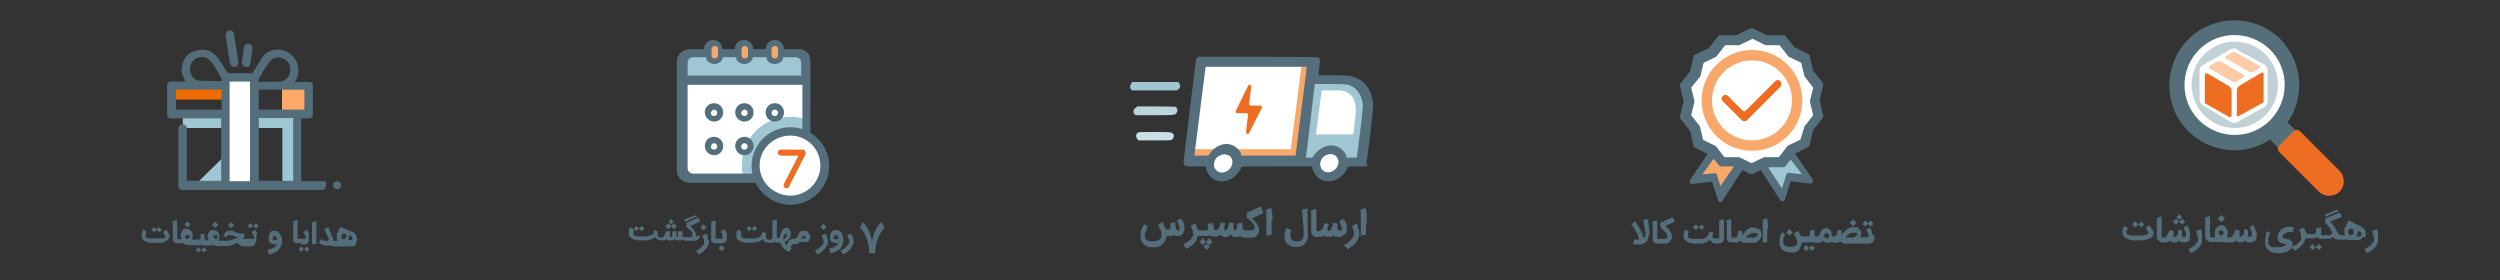 <?xml version="1.0" encoding="UTF-8"?>
<svg id="Layer_1" xmlns="http://www.w3.org/2000/svg" version="1.1" viewBox="0 0 625 70">
  <rect x="0" y="0" width="625" height="70" fill="#333333" stroke="none"/>
  <!-- Generator: Adobe Illustrator 29.5.1, SVG Export Plug-In . SVG Version: 2.1.0 Build 141)  -->
  <defs>
    <style>
      .st0 {
        fill: #a0c6d3;
      }

      .st1, .st2 {
        fill: #ed6d23;
      }

      .st3 {
        fill: #d6e4ea;
      }

      .st4 {
        fill: #37474f;
      }

      .st5 {
        stroke: #536e7a;
        stroke-width: 2px;
      }

      .st5, .st6, .st7, .st8 {
        stroke-miterlimit: 10;
      }

      .st5, .st9, .st8 {
        fill: none;
      }

      .st10 {
        fill: #fdcba5;
      }

      .st11 {
        fill: #556f7a;
      }

      .st12, .st7 {
        fill: #fff;
      }

      .st13 {
        fill: #536e7a;
      }

      .st6 {
        fill: #263238;
        stroke: #263238;
        stroke-width: .4px;
      }

      .st14 {
        fill: #546f7b;
      }

      .st2 {
        fill-rule: evenodd;
      }

      .st15 {
        fill: #ffa969;
      }

      .st16 {
        fill: #b9d4db;
      }

      .st17 {
        fill: #9fc6d3;
      }

      .st7, .st8 {
        stroke: #546e7a;
      }

      .st18 {
        fill: #c1d1d6;
      }

      .st19 {
        fill: #ef6c00;
      }

      .st20 {
        fill: #f9a86b;
      }

      .st21 {
        display: none;
      }

      .st22 {
        fill: #cae0e5;
      }
    </style>
  </defs>
  <g class="st21">
    <path class="st3" d="M252.1,66.3h-50c-3.4,0-6.3-2.8-6.3-6.3V10c0-3.4,2.8-6.3,6.3-6.3h50c3.4,0,6.3,2.8,6.3,6.3v50c-.1,3.4-2.9,6.3-6.3,6.3Z"/>
    <path class="st3" d="M166,66.3h-50c-3.4,0-6.3-2.8-6.3-6.3V10c0-3.4,2.8-6.3,6.3-6.3h50c3.4,0,6.3,2.8,6.3,6.3v50c0,3.4-2.9,6.3-6.3,6.3Z"/>
    <path class="st3" d="M340.4,66.3h-50c-3.4,0-6.3-2.8-6.3-6.3V10c0-3.4,2.8-6.3,6.3-6.3h50c3.4,0,6.3,2.8,6.3,6.3v50c-.1,3.4-2.9,6.3-6.3,6.3Z"/>
    <path class="st3" d="M430.4,66.3h-50c-3.4,0-6.3-2.8-6.3-6.3V10c0-3.4,2.8-6.3,6.3-6.3h50c3.4,0,6.3,2.8,6.3,6.3v50c0,3.4-2.8,6.3-6.3,6.3Z"/>
  </g>
  <g class="st21">
    <path class="st7" d="M252.9,14.7c0-.4-.3-.7-.7-.7h-7.3c-.4,0-.7.3-.7.7v.4c0,.4.3.7.7.7h7.3c.4,0,.7-.3.7-.7v-.4Z"/>
    <path class="st7" d="M251.1,19.3c0-.5-.4-.9-.9-.9h-9.5c-.5,0-.9.4-.9.9h0c0,.5.4.9.9.9h9.5c.5,0,.9-.4.9-.9h0Z"/>
    <path class="st7" d="M251.6,23.5c0-.5-.5-.9-1.2-.9h-12.9c-.6,0-1.2.4-1.2.9h0c0,.5.5.9,1.2.9h12.9c.6,0,1.2-.4,1.2-.9h0Z"/>
    <g>
      <path class="st8" d="M294,12.9h9.1s6.3,6.3,8.6,17.2c0,0,.9,7.3-1,12.9l-.6.9h-4.3s-.8-10.6-11.5-8.4c0,0-5.6,1.8-5.7,8.4l-17.9.2s-.2-9-10.6-7.9c0,0-6.2,1-6.3,7.9l-6,.3s-2.7-5.5,2.3-8.4l.3-1.1,36.9-.3s-.7-12.6,6.7-21.7Z"/>
      <path class="st8" d="M247.6,44.8h-.1c0-.2-2.7-5.7,2.3-8.8l.3-1.2,36.9-.3c0-1.9,0-13.3,6.8-21.7h.1c0-.1,9.3-.1,9.3-.1h.1c.1.2,6.4,6.6,8.6,17.5,0,.1.9,7.4-1,13.1h0c0,0-.7,1.1-.7,1.1h-4.7v-.2c0-.3-.8-8.5-8.5-8.5s-1.8,0-2.7.3c-.2,0-5.4,1.8-5.5,8.2v.2l-18.4.2v-.2c0-.3-.3-7.8-8.7-7.8s-1.1,0-1.6,0c-.2,0-6,1.1-6,7.7v.2l-6.5.2Z"/>
    </g>
    <circle class="st8" cx="261.9" cy="44.5" r="3.7"/>
    <path class="st7" d="M290.9,18.1l.6-11.8h-33.5s-10.3,7.9-7.9,28.5l36.9-.3c0-.1,1.1-10,3.9-16.4"/>
    <circle class="st8" cx="261.9" cy="44.5" r="6.2"/>
    <circle class="st8" cx="297.4" cy="44.5" r="3.7"/>
    <circle class="st8" cx="297.4" cy="44.5" r="6.2"/>
    <polygon class="st13" points="392.4 38.5 386.3 48.8 393.2 47.5 397.9 52.5 400.3 39.8 392.4 38.5"/>
    <polygon class="st13" points="405.8 40.5 408 52.3 412.4 46.8 419.2 47.5 412.5 36.3 405.8 40.5"/>
    <polygon class="st8" points="392.4 38.5 386.3 48.8 393.2 47.5 397.9 52.5 400.3 39.8 392.4 38.5"/>
    <polygon class="st8" points="405.8 40.5 408 52.3 412.4 46.8 419.2 47.5 412.5 36.3 405.8 40.5"/>
    <path class="st13" d="M169,18.6v-7.6c0-1.1-.8-1.9-1.8-1.9h-33.5c-1,0-1.8.9-1.8,1.9v7.6h37.1Z"/>
    <circle class="st12" cx="140.7" cy="13.6" r="1.8"/>
    <circle class="st12" cx="161.3" cy="13.6" r="1.8"/>
    <path class="st7" d="M416.7,34.4c.9,4.3-4.1,8.9-8.7,6.5-3.7,4.5-7.7,4.5-10.9,0-4.6,2.3-9.6-1.9-8.9-6.4-4.6-.7-6.8-6.7-3.3-10.3-3.1-4.7-2-8.2,3.3-10.4-.6-4.5,3.9-8.5,8.8-6.4,3.9-4.4,7.5-4.4,10.9,0,4.9-2.1,9.4,1.9,8.9,6.4,5.4,2.5,6.5,6,3.3,10.4,3,4.7,1.6,9-3.4,10.2ZM417.6,24.1c0-8.4-6.5-15-15-15s-15,6.6-15,15,6.8,14.9,15,15c8.3,0,15-6.6,15-15Z"/>
    <polyline class="st5" points="399 19.4 402.7 23.5 409.1 13.9"/>
    <path class="st8" d="M169.5,45.3c0,1.1-.9,1.9-1.9,1.9h-34.2c-1.1,0-1.9-.9-1.9-1.9V11.1c0-1.1.9-1.9,1.9-1.9h34.2c1.1,0,1.9.9,1.9,1.9,0,0,0,34.2,0,34.2Z"/>
    <g>
      <path class="st4" d="M391.6,28.3c0-.5.1-.8.3-1.1.2-.3.5-.4.9-.4s.7.1.9.4c.2.3.3.6.3,1.1s-.1.8-.3,1.1c-.2.3-.5.4-.9.4s-.7-.1-.9-.4c-.2-.3-.3-.7-.3-1.1ZM392.2,28.1c0,.8.2,1.1.6,1.1s.6-.4.6-1.1-.2-1.1-.6-1.1-.6.4-.6,1.1ZM392.4,32.4l4.5-5.7h.6l-4.5,5.7s-.6,0-.6,0ZM396,31c0-.5.1-.9.3-1.1.2-.3.5-.4.9-.4s.7.1.9.4c.2.3.3.7.3,1.1s-.1.9-.3,1.1c-.2.3-.5.4-.9.4s-.7-.1-.9-.4c-.2-.2-.3-.6-.3-1.1ZM396.6,31c0,.8.2,1.1.6,1.1s.6-.4.6-1.1-.2-1.1-.6-1.1-.6.3-.6,1.1Z"/>
      <path class="st4" d="M401.1,31.8v-4.3h-.8v-.7h1.6v5h.7v.7h-2.3v-.7h.8Z"/>
      <path class="st4" d="M404,29.6c0-.9.2-1.7.5-2.2.4-.5.8-.8,1.5-.8s1.1.3,1.5.8c.3.5.5,1.3.5,2.2s-.2,1.7-.5,2.2c-.4.5-.8.8-1.5.8s-1.1-.3-1.5-.8c-.4-.6-.5-1.3-.5-2.2ZM404.8,29.6c0,.8.1,1.4.3,1.8.2.4.5.5.9.5s.7-.2.9-.5.3-.9.3-1.8-.1-1.4-.3-1.8c-.2-.3-.5-.5-.8-.5s-.7.2-.9.6c-.3.4-.4.9-.4,1.7Z"/>
      <path class="st4" d="M408.5,29.6c0-.9.2-1.7.5-2.2.4-.5.8-.8,1.5-.8s1.1.3,1.5.8c.3.5.5,1.3.5,2.2s-.2,1.7-.5,2.2c-.4.5-.8.8-1.5.8s-1.1-.3-1.5-.8c-.3-.6-.5-1.3-.5-2.2ZM409.4,29.6c0,.8.1,1.4.3,1.8.2.4.5.5.9.5s.7-.2.9-.5.3-.9.3-1.8-.1-1.4-.3-1.8c-.2-.3-.5-.5-.8-.5s-.7.2-.9.6c-.3.4-.4.9-.4,1.7Z"/>
    </g>
    <path class="st13" d="M263.7,28.5V11.9c0-.7-.7-1.4-1.4-1.4s-1.4.7-1.4,1.4v18c0,1,.7,1.7,1.4,1.7s1.4-.7,1.4-1.7v-1.4Z"/>
    <path class="st13" d="M282,18.4c0-3.4-2-6.1-5.1-7.4h-.3c-.7-.3-1.7-.3-2.4-.3-4.4,0-8.1,3.4-8.1,7.8s2,6.1,4.7,7.1h0c1,.7,2,.7,3,.7,0,.3,0,0,0,0h.3c1,0,2.4,0,2.4-1.4s-.7-1.4-1.4-1.4h-1c-.7,0-1.4,0-2-.3h-.3c-1.7-1-2.7-2.7-2.7-4.7s2.4-5.1,5.1-5.1,1.4.3,2,.7h.3c1.7,1,2.7,2.4,2.7,4.4v11.5c0,1,.7,1.7,1.4,1.7s1.4-.7,1.4-1.7v-4.1h0v-7.5h0Z"/>
    <path class="st8" d="M292.6,26.1h13s-.7-10.1-5.9-10.4h-.6c-5.8.4-7.4,8.7-6.5,10.4Z"/>
    <line class="st8" x1="131" y1="18.7" x2="169" y2="18.7"/>
    <path class="st13" d="M146.7,22.8h9.6c.9,0,1.6.1,2,.4s.6.8.6,1.4-.2.9-.7,1.6-1,1.4-1.7,2.2c-.6.8-1.3,1.8-1.9,3-.7,1.2-1.3,2.6-1.8,4.4-.2.8-.4,1.4-.5,1.9s-.2,1.1-.3,1.9c0,.8-.2,1.4-.3,1.8-.2,1-.5,1.7-.9,2-.4.4-.9.6-1.5.6s-1.1-.2-1.4-.6c-.4-.4-.5-1-.5-1.8s0-1.4.4-2.5c.3-1.1.7-2.3,1.3-3.8s1.3-3,2.2-4.5,1.9-3.1,3.1-4.6h-7.7c-.8,0-1.4-.1-1.8-.4-.4-.4-.6-.8-.6-1.4s.2-1.1.6-1.3,1-.3,1.8-.3Z"/>
    <g>
      <path class="st6" d="M118.8,62.3c-.8,0-1.3,0-1.6-.4-.3.3-.6.4-.9.4h-5.1c-.4,0-.7-.2-1-.5s-.4-.7-.4-1.1v-1.5h1v1.3c0,.3.1.5.2.6.1,0,.3.2.6.2h4.6c.3,0,.5,0,.6-.2.1,0,.2-.3.2-.6v-1.3h1v1.3c0,.5.4.8,1.1.8v1h-.3ZM113.5,57.6c0,.2-.1.3-.2.4-.1,0-.3.2-.4.2-.5,0-.7-.2-.7-.6s.2-.5.6-.5c.5,0,.7.2.7.5ZM115.4,57.6c0,.2-.1.3-.2.4-.1,0-.3.2-.4.2-.5,0-.7-.2-.7-.6s.2-.5.6-.5c.5,0,.7.2.7.5Z"/>
      <path class="st6" d="M127.3,62.3h-.8c-.3,0-.5-.3-.6-.6-.3.4-.7.6-1.1.6s-.9-.2-1.4-.7c-.4.4-.9.7-1.4.7s-1-.2-1.3-.7c-.3.3-.6.5-1.1.5s-.7,0-1.3,0v-1h1c.3,0,.6,0,.7,0,.2,0,.3-.4.3-.7v-1.2h1v1.5c0,.2.1.4.3.6.2,0,.4.2.6.2.4,0,.7-.2.7-.6v-1.6h1v1.4c0,.2.1.4.2.6.2,0,.4.2.6.2.5,0,.7-.2.7-.6v-1.6h1v1.5c0,.4.4.6,1.1.6v.9s-.2,0-.2,0ZM122.6,57.8c0,.2-.1.3-.2.4s-.3.2-.4.2c-.2,0-.3,0-.5-.2,0-.1-.2-.3-.2-.4,0-.4.2-.5.6-.5s.7,0,.7.5ZM122.9,57c-.2,0-.4,0-.5-.2-.1,0-.2-.3-.2-.4,0-.4.2-.5.7-.5s.3,0,.4,0c.2,0,.2.2.2.4s-.1.3-.2.4c-.1,0-.2.2-.4.2ZM124.5,57.8c0,.2-.1.3-.2.4-.1,0-.3.2-.4.2-.2,0-.3,0-.5-.2-.1,0-.2-.3-.2-.4,0-.4.2-.5.6-.5s.7,0,.7.5Z"/>
      <path class="st6" d="M131.3,61c0,.4-.2.7-.5,1-.3.2-.6.3-1.1.3h-2.9v-1h2.9c.4,0,.6,0,.6-.4s-.1-.3-.2-.4l-2.6-2.7-.2-1.1,3.6-1.3v1c.1,0-2.5,1-2.5,1l2.5,2.8c.3.2.4.5.4.8ZM130.7,55l-3.4,1.3v-.4l3.4-1.2v.3Z"/>
      <path class="st6" d="M135.9,62.3c0,.7-.2,1.3-.7,1.8s-1.1.8-1.8.8h-1.3l-.2-1h1.1c.5,0,.9,0,1.2-.3.4-.3.6-.6.6-1.1v-3.1h1v2.9s.1,0,.1,0ZM135.9,56.6c0,.2,0,.4-.2.5,0,0-.3.2-.5.2-.5,0-.8-.2-.8-.7s.2-.6.7-.6.8.2.8.6Z"/>
      <path class="st6" d="M139.3,62.3c-.8,0-1.4-.2-1.7-.5s-.3-.5-.3-1v-4.6h1v4.2c0,.5,0,.7.2.8,0,0,.4,0,.9,0v1h-.1Z"/>
      <path class="st6" d="M141.9,60.8c0,.4,0,.8-.4,1.1-.3.3-.6.5-1,.5h-1.6v-1c1,0,1.6,0,1.7,0,.2,0,.3-.4.3-.9v-1.2h1v1.6ZM140.8,64.1c0,.2,0,.4-.2.5,0,0-.3.2-.5.2-.5,0-.7-.2-.7-.7s.2-.6.7-.6c.4,0,.7.3.7.6Z"/>
      <path class="st6" d="M154.3,62.3c-.8,0-1.3,0-1.6-.4-.3.3-.6.4-.9.4h-5.2c-.4,0-.7-.2-1-.5s-.4-.7-.4-1.1v-1.5h1v1.3c0,.3,0,.5.2.6,0,0,.3.2.6.2h4.6c.3,0,.5,0,.6-.2,0,0,.2-.3.2-.6v-1.3h1v1.3c0,.5.4.8,1.1.8v1h-.2ZM149,57.6c0,.2,0,.3-.2.4s-.3.2-.4.2c-.5,0-.7-.2-.7-.6s.2-.5.6-.5c.5,0,.7.2.7.5ZM150.9,57.6c0,.2,0,.3-.2.4s-.3.2-.4.2c-.5,0-.7-.2-.7-.6s.2-.5.6-.5c.4,0,.7.2.7.5Z"/>
      <path class="st6" d="M157.6,62.3h-.3c-.6,0-1.1,0-1.4-.4-.2.2-.4.3-.6.3h-1.3v-1h.7c.3,0,.5,0,.6-.3,0,0,0-.3,0-.7v-4.2h1v4.5c0,.4,0,.6.3.7,0,0,.4,0,.9,0v1Z"/>
      <path class="st6" d="M161.9,62.3h-1.2c.5.3.7.8.7,1.4s-.5,1.1-1.4,1.1-1.8-.5-1.9-1.5v-1.1h-.9v-1h.8c0-.7,0-1,0-1.1,0-1.2.6-1.8,1.8-1.8s.9,0,1.2.4c.3.3.5.7.5,1.2s-.2,1-.7,1.4h1.3v1h0ZM160.4,60c0-.4-.2-.6-.7-.6s-.9.4-.9,1.2v.8c.4,0,.8,0,1.1-.4.3-.3.5-.6.5-1ZM160.6,63.5c0-.4-.2-.7-.6-.9-.3-.2-.7-.3-1.1-.3,0,1.2.3,1.8,1,1.8s.7-.2.7-.6Z"/>
      <path class="st6" d="M166,60.5c0,.6,0,1-.4,1.4-.3.4-.7.6-1.3.6s-.8,0-1.1-.4c-.3,0-.9.2-1.7.2v-1c.6,0,.9,0,1-.2,0,0,0-.3,0-.8,0-1.3.6-2,1.8-2s1,.2,1.3.7c.1.4.3.9.3,1.5ZM165.1,60.5c0-.7-.3-1.1-.8-1.1s-.9.4-.9,1.1.3,1,.9,1c.5,0,.8-.3.8-1Z"/>
      <path class="st6" d="M173,62.3c0,.7-.2,1.3-.7,1.8s-1.1.8-1.8.8h-1.2l-.2-1h1.1c.5,0,.9,0,1.2-.3.4-.3.6-.6.6-1.1v-3.1h1v2.9ZM173,56.6c0,.2,0,.4-.2.5s-.3.2-.5.2c-.5,0-.8-.2-.8-.7s.2-.6.7-.6.8.2.8.6Z"/>
      <path class="st6" d="M177.8,62.5c0,.7-.2,1.2-.7,1.7s-1.1.7-1.7.7h-1.3v-1c0,0,1.1,0,1.1,0,.5,0,.8,0,1.2-.4.3-.3.5-.6.5-1.1-.8,0-1.4,0-1.8-.3-.5-.3-.7-.8-.7-1.6s.2-1.4.6-1.7c.2-.2.6-.3,1.2-.3s1.2.3,1.5.9c.2.4.2,1,.2,1.9v1.2h0ZM176.9,61.3v-1c0-.6-.3-1-.8-1s-.5,0-.6.3,0,.4,0,.8.2.7.5.8c0,.1.5.1,1,.1Z"/>
      <path class="st6" d="M182.6,62.3c0,.7-.2,1.3-.7,1.8s-1.1.8-1.8.8h-1.3l-.2-1h1.1c.5,0,.9,0,1.2-.3.4-.3.6-.6.6-1.1v-3.1h1v2.9s.1,0,.1,0Z"/>
      <path class="st6" d="M191.7,57.5l-.8,1.4c-.3.4-.5.9-.7,1.4-.3.8-.6,1.8-.9,3.1h-.8c-.2-1.1-.4-2.1-.8-3.1-.3-.7-.8-1.7-1.5-2.8l.9-.4c.6,1,1,1.9,1.3,2.5,0,0,0,.3.2.6l.4,1.4h0c.3-1.3.6-2.4,1.1-3.2l.8-1.4c.2.2.4.3.7.5Z"/>
    </g>
    <g>
      <path class="st6" d="M227.7,61.8c0,.7-.2,1.3-.7,1.8s-1.1.8-1.8.8h-1.3l-.2-1h1.1c.5,0,.9,0,1.2-.3.4-.3.6-.6.6-1.1v-3.1h1v2.9s.1,0,.1,0ZM227.6,56.3c0,.2,0,.4-.2.5s-.3.2-.5.2c-.5,0-.8-.2-.8-.7s.2-.6.7-.6c.6,0,.8.2.8.6Z"/>
      <path class="st6" d="M231,62c-.8,0-1.4-.2-1.7-.5-.2-.2-.3-.5-.3-1v-4.6h1v4.1c0,.5.1.7.2.8.1,0,.4,0,.9,0v1.1h0Z"/>
      <path class="st6" d="M235,62h-.9c-.2,0-.3-.2-.5-.3-.3.3-.6.4-.9.4h-2.1v-1h1.8c.3,0,.5,0,.6-.2.1,0,.2-.3.2-.6v-1.3h1v1.3c0,.3.1.5.2.6.1,0,.3,0,.7,0v1s-.1,0-.1,0ZM232.9,57.3c0,.2-.1.3-.2.4-.1,0-.3.2-.4.2-.5,0-.7-.2-.7-.6s.2-.5.6-.5c.4-.1.7,0,.7.5ZM234.7,57.3c0,.2-.1.3-.2.4-.1,0-.3.2-.4.2-.5,0-.7-.2-.7-.6s.2-.5.6-.5c.5-.1.7,0,.7.5Z"/>
      <path class="st6" d="M243.5,62h-.8c-.3,0-.5-.3-.6-.6-.3.4-.7.6-1.1.6s-.9-.2-1.4-.7c-.4.4-.9.7-1.4.7s-1-.2-1.3-.7c-.3.3-.6.5-1.1.5s-.7,0-1.3,0v-1h.9c.3,0,.6,0,.7,0,.2,0,.3-.4.3-.7v-1.2h1v1.5c0,.2.1.4.3.6.2,0,.4.2.6.2.4,0,.7-.2.7-.6v-1.6h1v1.4c0,.2.1.4.2.6.2,0,.4.2.6.2.5,0,.7-.2.7-.6v-1.6h1v1.5c0,.4.4.6,1.1.6v.9h-.1ZM238.7,57.3c0,.2-.1.3-.2.4-.1,0-.3.2-.4.2-.2,0-.3,0-.5-.2-.1,0-.2-.3-.2-.4,0-.4.2-.5.6-.5s.7.2.7.5ZM239.1,56.5c-.2,0-.4,0-.5-.2-.1,0-.2-.3-.2-.4,0-.4.2-.5.7-.5s.3,0,.4,0c.2,0,.2.2.2.4s-.1.3-.2.4c0,.2-.3.2-.4.2ZM240.6,57.3c0,.2-.1.3-.2.4-.1,0-.3.2-.4.2-.2,0-.3,0-.5-.2s-.2-.3-.2-.4c0-.4.2-.5.6-.5s.7.2.7.5Z"/>
      <path class="st6" d="M247.5,62h-.9c-.2,0-.3-.2-.5-.3-.3.3-.6.4-.9.4h-2.1v-1h1.8c.3,0,.5,0,.6-.2.1,0,.2-.3.2-.6v-1.3h1v1.3c0,.3.1.5.2.6.1,0,.3,0,.7,0v1s-.1,0-.1,0ZM244.8,63.8c0,.2-.1.3-.2.4-.1,0-.3.2-.4.2-.2,0-.3,0-.5-.2-.1,0-.2-.3-.2-.4,0-.4.2-.5.6-.5s.7.2.7.5ZM246.7,63.8c0,.2-.1.3-.2.4-.1,0-.3.2-.4.2-.2,0-.3,0-.5-.2-.1,0-.2-.3-.2-.4,0-.4.2-.5.6-.5s.7.2.7.5Z"/>
      <path class="st6" d="M250.7,60.5c0,.4-.1.8-.4,1.1-.3.3-.6.5-1,.5h-2.1v-1h1.8c.3,0,.5,0,.6-.2.1,0,.2-.3.2-.6v-1.3h1v1.5h-.1ZM248.7,63.8c0,.3-.2.5-.6.5s-.7-.2-.7-.5.1-.3.2-.4c.1,0,.3-.2.4-.2.5,0,.7.2.7.6ZM249.6,65c0,.4-.2.5-.6.5s-.7-.2-.7-.5.2-.6.6-.6.4,0,.5.2c0,0,.2.3.2.4ZM250.6,63.8c0,.3-.2.5-.6.5s-.7-.2-.7-.5.1-.3.2-.4c.1,0,.3-.2.4-.2.5,0,.7.2.7.6Z"/>
      <path class="st6" d="M263.2,62c-.8,0-1.3,0-1.6-.4-.3.3-.6.4-.9.4h-5.2c-.4,0-.7-.2-1-.5s-.4-.7-.4-1.1v-1.5h1v1.3c0,.3.1.5.2.6.1,0,.3.2.6.2h4.6c.3,0,.5,0,.6-.2.1,0,.2-.3.2-.6v-1.3h1v1.3c0,.5.4.8,1.1.8v1h-.2ZM257.9,57.3c0,.2-.1.3-.2.4-.1,0-.3.2-.4.2-.5,0-.7-.2-.7-.6s.2-.5.6-.5c.4-.1.7,0,.7.5ZM259.8,57.3c0,.2-.1.3-.2.4-.1,0-.3.2-.4.2-.5,0-.7-.2-.7-.6s.2-.5.6-.5c.4-.1.7,0,.7.5Z"/>
      <path class="st6" d="M271.7,62c-.4,0-.6,0-.8,0-.3,0-.4-.2-.6-.5-.3.4-.7.6-1.1.6s-.9-.2-1.3-.6c-.4.4-.9.6-1.4.6s-1-.2-1.3-.7c-.2.3-.6.5-1.1.5h-1.3v-1h.8c.4,0,.6,0,.8,0s.3-.4.3-.7v-1.2h1v1.5c0,.2.1.4.3.6.2,0,.4.2.6.2.4,0,.7-.2.7-.6v-1.6h1v1.4c0,.2.1.4.3.6.2,0,.4.2.6.2.5,0,.7-.2.7-.6v-1.6h1v1.5c0,.2.1.4.4.5.1,0,.3,0,.8,0v1s-.4,0-.4,0Z"/>
      <path class="st6" d="M274.9,60.5c0,.4-.1.8-.4,1.1-.3.3-.6.5-1,.5h-2.1v-1h1.8c.3,0,.5,0,.6-.2.1,0,.2-.3.2-.6v-1.3h1v1.5h-.1ZM272.9,63.8c0,.3-.2.5-.6.5s-.7-.2-.7-.5.1-.3.2-.4c.1,0,.3-.2.4-.2.5,0,.7.2.7.6ZM273.8,65c0,.4-.2.5-.6.5s-.7-.2-.7-.5.2-.6.6-.6.4,0,.5.2c0,0,.2.3.2.4ZM274.8,63.8c0,.3-.2.5-.6.5s-.7-.2-.7-.5.1-.3.2-.4c.1,0,.3-.2.4-.2.4,0,.7.2.7.6Z"/>
      <path class="st6" d="M280.6,62c-.8,0-1.4-.2-1.7-.5-.2-.2-.3-.5-.3-1v-4.6h1v4.1c0,.5.1.7.2.8.1,0,.4,0,.9,0v1.1h0Z"/>
      <path class="st6" d="M283.3,60.5c0,.4-.1.8-.4,1.1-.3.3-.6.5-1,.5h-1.6v-1c1,0,1.6,0,1.7,0,.2,0,.3-.4.3-.9v-1.2h1v1.6ZM282.1,63.8c0,.2-.1.4-.2.5-.1,0-.3.2-.5.2-.5,0-.7-.2-.7-.7s.2-.6.7-.6.7.2.7.6Z"/>
      <path class="st6" d="M292.4,62c-.7,0-1.1,0-1.4,0-.6,0-1-.3-1.3-.6-1.6.7-2.3,1.5-2.3,2.5s.2,1,.7,1.4c.4.4.8.6,1.3.6h2.9v1c.1,0-2.6,0-2.6,0-.9,0-1.6-.3-2.2-.9-.6-.6-.9-1.3-.9-2.2,0-1.3.9-2.3,2.6-3l-1.3-1.3c.2-.4.4-.8.7-1.2h2.1c.7,0,1.1.2,1.3.7.1,0,.1.3.1.4,0,.4-.1.7-.3,1-.2.2-.5.4-.9.7.3,0,.9.2,1.8.2v.8h-.3ZM290.8,59.3c0,0-.1-.2-.2-.2s-.2,0-.3,0h-1.5l1.1,1.1c.6-.3.9-.6.9-.8Z"/>
      <path class="st6" d="M295.5,60.5c0,.4-.1.8-.4,1.1-.3.3-.6.5-1,.5h-2.1v-1h1.8c.3,0,.5,0,.6-.2.1,0,.2-.3.2-.6v-1.3h1v1.5h-.1ZM293.5,63.8c0,.2-.1.3-.2.4-.1,0-.3.2-.4.2-.2,0-.3,0-.5,0-.1,0-.2-.3-.2-.4,0-.4.2-.5.6-.5.5-.1.7,0,.7.4ZM295.4,63.8c0,.2-.1.3-.2.4-.1,0-.3.2-.4.2-.2,0-.3,0-.5,0-.1,0-.2-.3-.2-.4,0-.4.2-.5.6-.5.4-.1.7,0,.7.4Z"/>
      <path class="st6" d="M301.1,62c-.5,0-.8-.2-1-.5,0,.8-.2,1.5-.6,2-.4.6-1.1.9-1.9.9h-1.3l-.2-1h1.3c.4,0,.8,0,1.1-.4.3-.3.5-.6.5-1v-3.1h1v1.4c0,.4.4.7,1.1.7v1h0Z"/>
      <path class="st6" d="M308.5,60.5c0,.5-.1.9-.3,1.2s-.6.5-1.1.5-.9-.2-1.3-.7c-.4.4-.8.7-1.2.7s-.9-.3-1.3-.8c-.4.5-.8.7-1.3.7h-1.2v-1h1.2c.5,0,.7-.2.7-.7v-1.4h1v1.4c0,.2.1.4.3.6.2,0,.4.2.6.2.4,0,.7-.2.7-.6v-1.6h1v1.4c0,.2.1.4.2.6s.4.2.6.2c.5,0,.7-.2.7-.6v-1.6h1v1.5s-.3,0-.3,0Z"/>
      <path class="st6" d="M318.2,61.8c0,.7-.2,1.4-.7,1.8-.5.5-1.1.8-1.8.8h-1.4c-.7,0-1.2-.3-1.7-.8s-.7-1.1-.7-1.7v-2h1v2.1c0,.4.2.7.5,1s.7.4,1.1.4h1.3c.4,0,.7,0,1-.4.3-.3.5-.6.5-1v-6.3h1v6.1h-.1Z"/>
      <path class="st6" d="M321.5,62c-.8,0-1.4-.2-1.7-.5-.2-.2-.3-.5-.3-1v-4.6h1v4.1c0,.5.1.7.2.8.1,0,.4,0,.9,0v1.1h0Z"/>
      <path class="st6" d="M328.9,60.5c0,.5-.1.9-.3,1.2s-.6.5-1.1.5-.9-.2-1.3-.7c-.4.4-.8.7-1.2.7s-.9-.3-1.3-.8c-.4.5-.8.7-1.3.7h-1.2v-1h1.2c.5,0,.7-.2.7-.7v-1.4h1v1.4c0,.2.1.4.3.6.2,0,.4.2.6.2.4,0,.7-.2.7-.6v-1.6h1v1.4c0,.2.1.4.2.6s.4.2.6.2c.5,0,.7-.2.7-.6v-1.6h1v1.5s-.3,0-.3,0Z"/>
      <path class="st6" d="M333.4,61.8c0,.7-.2,1.3-.7,1.8s-1.1.8-1.8.8h-1.3l-.2-1h1.1c.5,0,.9,0,1.2-.3.4-.3.6-.6.6-1.1v-3.1h1v2.9h0Z"/>
      <path class="st6" d="M336,62h-1v-6.3h1v6.3Z"/>
    </g>
    <g>
      <path class="st6" d="M370.3,59.8c0,.5-.1.8-.4,1.1s-.7.4-1.1.4h-.9c-1.3,0-1.9-.5-1.9-1.5v-4.8h1v4.4c0,.4.1.7.2.8s.4.2.8.2h.9c.3,0,.5,0,.6-.2.1,0,.1-.3.1-.7v-4.5h1v4.8h-.3Z"/>
      <path class="st6" d="M373.8,61.3c-.8,0-1.4-.2-1.7-.5-.2-.2-.3-.5-.3-1v-4.6h1v4.2c0,.5.1.7.2.8s.4,0,.9,0v1h-.1Z"/>
      <path class="st6" d="M377.9,60c0,.9-.5,1.3-1.5,1.3h-3.1v-1h3.1c.3,0,.4-.2.4-.5s0-.3-.1-.3l-2.5-2.7-.2-1.1,3.6-1.3v1c.1,0-2.4,1-2.4,1l2,2.2c.1.2.3.4.5.8.1.2.2.4.2.6Z"/>
      <path class="st6" d="M390.2,61.3c-.8,0-1.3,0-1.6-.4-.3.3-.6.4-.9.4h-5.2c-.4,0-.7-.2-1-.5s-.4-.7-.4-1.1v-1.5h1v1.3c0,.3.1.5.2.6s.3.2.6.2h4.6c.3,0,.5,0,.6-.2s.2-.3.2-.6v-1.3h1v1.3c0,.5.4.8,1.1.8v1h-.2ZM384.8,56.6c0,.2-.1.3-.2.4-.1,0-.3.2-.4.2-.5,0-.7-.2-.7-.6s.2-.5.6-.5c.5,0,.7.2.7.5ZM386.7,56.6c0,.2-.1.3-.2.4-.1,0-.3.2-.4.2-.5,0-.7-.2-.7-.6s.2-.5.6-.5c.5,0,.7.2.7.5Z"/>
      <path class="st6" d="M392.1,59.8c0,.5-.1.8-.4,1.1s-.7.4-1.1.4h-.7v-1h.7c.3,0,.5,0,.6-.2.1,0,.1-.3.1-.7v-4.4h1v4.8h-.2Z"/>
      <path class="st6" d="M395.6,61.3c-.8,0-1.4-.2-1.7-.5-.2-.2-.3-.5-.3-1v-4.6h1v4.2c0,.5.1.7.2.8s.4,0,.9,0v1h-.1Z"/>
      <path class="st6" d="M403.2,59.5c0,.3,0,.6-.1.9-.1.4-.3.7-.6.9-.2,0-.5.2-1,.2h-2.5c-.7,0-1.1-.3-1.4-.8-.4.5-.8.8-1.3.8h-1.2v-1h1.1c.5,0,.7-.2.7-.7v-1.4h1v1.3c0,.6.3.8.9.8.8-2,1.7-2.9,2.7-2.9s.5,0,.8.2c.6.3.9.9.9,1.7ZM402.2,59.5c0-.4-.1-.7-.3-.9-.1,0-.2,0-.3,0-.6,0-1.2.7-1.9,2h1.9c.5-.1.6-.4.6-1Z"/>
      <path class="st6" d="M405.8,61.3h-1v-6.3h1v6.3Z"/>
      <path class="st6" d="M417.3,61.3c-.5,0-.9-.2-1.1-.5,0,.8-.2,1.5-.6,2-.4.6-1.1.9-1.9.9h-1.5c-.7,0-1.2-.3-1.7-.8-.4-.5-.7-1.1-.7-1.8v-2h1v2.2c0,.4.2.8.5,1,.3.3.7.4,1.1.4h1.3c.4,0,.8,0,1.1-.4.3-.3.5-.6.5-1v-3.1h1v1.4c0,.5.4.7,1.1.7v1h0ZM413.4,58c0,.2-.1.3-.2.5-.1,0-.3.2-.5.2-.5,0-.7-.2-.7-.7s.2-.6.7-.6.7.2.7.6Z"/>
      <path class="st6" d="M421.1,61.3h-.9c-.2,0-.3-.2-.5-.3-.3.3-.6.4-.9.4h-2.1v-1h1.8c.3,0,.5,0,.6-.2s.2-.3.2-.6v-1.3h1v1.3c0,.3.1.5.2.6s.3,0,.7,0v1h-.1ZM418.3,63.3c0,.2-.1.3-.2.4-.1,0-.3.2-.4.2-.2,0-.3,0-.5-.2-.1,0-.2-.3-.2-.4,0-.4.2-.5.6-.5.5-.1.7,0,.7.5ZM420.2,63.3c0,.2-.1.3-.2.4-.1,0-.3.2-.4.2-.2,0-.3,0-.5-.2-.1,0-.2-.3-.2-.4,0-.4.2-.5.6-.5.5-.1.7,0,.7.5Z"/>
      <path class="st6" d="M425.9,61.3c-.3,0-.6,0-.7,0-.2,0-.4-.2-.5-.5-.3.5-.7.7-1.3.7s-.5,0-.7-.2c-.2,0-.4-.3-.6-.5-.1.4-.6.6-1.5.6v-1c.5,0,.9,0,1-.2.1,0,.1-.3.1-.8s.1-1.1.4-1.4c.3-.4.8-.6,1.3-.6s.9.2,1.3.6c.3.4.4.8.4,1.4v.4c0,.2.1.4.3.4s.3,0,.6,0v1.1h0ZM424.2,59.5c0-.7-.3-1-.8-1s-.9.4-.9,1.1.3,1,.9,1,.8-.4.8-1.1Z"/>
      <path class="st6" d="M434.4,61.3h-5c-.7,0-1.1-.3-1.4-.8-.4.5-.8.8-1.3.8h-1.2v-1h1.1c.5,0,.7-.2.7-.7v-1.4h1v1.3c0,.6.3.8,1,.8.8-2,1.7-2.9,2.7-2.9s.5,0,.8.2c.6.4.9,1,.9,1.8s0,.6-.1.9h.9v1s-.1,0-.1,0ZM431.4,55.5c0,.2-.1.3-.2.5-.1,0-.3.2-.5.2-.5,0-.7-.2-.7-.7s.2-.6.7-.6.7.2.7.6ZM432.1,58.5c-.3,0-.7.3-1.1.8-.3.4-.6.8-.8,1.2h1.9c.4,0,.5-.3.5-.9.1-.8,0-1.1-.5-1.1Z"/>
      <path class="st6" d="M437.6,59.8c0,.4-.1.8-.4,1.1s-.6.5-1,.5h-2.1v-1h1.8c.3,0,.5,0,.6-.2s.2-.3.2-.6v-1.3h1v1.5h-.1ZM436.2,56.8c0,.2-.1.3-.2.4-.1,0-.3.2-.4.2-.2,0-.3,0-.5,0-.1,0-.2-.3-.2-.4,0-.4.2-.5.6-.5.5-.2.7,0,.7.4ZM438.1,56.8c0,.2-.1.3-.2.4-.1,0-.3.2-.4.2-.2,0-.3,0-.5,0-.1,0-.2-.3-.2-.4,0-.4.2-.5.6-.5.5-.2.7,0,.7.4Z"/>
    </g>
  </g>
  <g>
    <g>
      <path class="st9" d="M439.2,58.3c-.2,0-.4,0-.6,0s-.4,0-.7,0c-.2,0-.4.2-.6.3s-.3.3-.5.4c-.1.2-.2.3-.3.4h1.7c.2,0,.3,0,.4,0,.2,0,.3,0,.4-.2.1,0,.2-.2.3-.2.1,0,.2-.2.2-.3,0-.1,0-.3-.3-.3Z"/>
      <path class="st9" d="M456.7,58.5c-.2,0-.3,0-.4,0s-.3.3-.5.8c.6.4,1,.5,1.1.5s.1,0,.1-.3,0-.4-.1-.5c0-.1-.1-.3-.2-.4Z"/>
      <path class="st9" d="M463.9,58.3c-.1,0-.2,0-.3,0h-.7c-.1,0-.2,0-.4,0s-.2,0-.3.2c-.1,0-.2,0-.3.2q-.1,0-.2.2c-.1,0-.1.2-.2.2-.1,0-.1.2-.2.2,0,0-.1,0-.1.2h1.1c.2,0,.3,0,.5,0,.2,0,.3,0,.4,0s.3,0,.4-.2c.1,0,.2,0,.3-.2.1,0,.1-.2.2-.3,0,0,0-.2-.1-.2.1,0,0-.1,0-.1Z"/>
      <path class="st14" d="M412.4,58.3c0-.3,0-.5-.1-.8,0-.3-.1-.6-.1-.8,0-.3-.1-.5-.1-.8s-.1-.4-.1-.6,0-.3-.1-.4v-.2l-1.1.3.6,3.3h0v.5c0,0-.1.2-.1.3s-.1.2-.2.2-.1,0-.2.2c0,0-.1-.3-.2-.5,0-.2-.1-.4-.2-.6-.1-.2-.2-.4-.3-.7-.1-.2-.2-.5-.4-.8-.2-.2-.3-.5-.5-.8s-.4-.5-.6-.8l-.9.9h.1c0,0,.1.3.2.3.1,0,.2.2.3.4.1.2.2.3.3.5.1.2.2.4.4.6.1.2.2.4.3.6.1.2.2.4.2.7.1.2.1.4.1.6h-1.2l-.2,1.2h1.4c.2,0,.4,0,.6,0,.2,0,.4-.2.6-.2.2,0,.3-.2.5-.3.1,0,.2-.2.3-.3.1,0,.2-.3.2-.4.1-.2.1-.3.2-.5v-.5h0c.2-.4.3-.4.3-.5Z"/>
      <path class="st14" d="M418.2,54.3l-3.1,1.4v1c0,0,.2.2.3.4s.3.2.4.4c.1,0,.2.2.4.4.1,0,.2.2.3.3.1,0,.2.2.2.3s.1.2.1.2v.4c0,.2,0,.3-.1.4,0,0-.1,0-.2.2-.1,0-.2,0-.4,0h-1.5s-.1,0-.1,0c0,0,0,0-.1,0,0-.2-.1-.3-.1-.4v-3.6c0-.2,0-.4-.1-.6l-1.1.3c0,.2.1.4.1.7v3.4h0v.5c0,0,.1.2.1.3s.1.2.2.3c.2.2.3.3.6.3.2,0,.4,0,.7,0h1.6c.6,0,1-.4,1.3-.9.1,0,.1-.3.2-.4,0-.2.1-.3.1-.5s0-.3-.1-.5c0-.2-.1-.3-.2-.5s-.2-.3-.3-.5c-.1-.2-.2-.3-.3-.4-.1,0-.2-.2-.4-.4-.1,0-.2-.2-.4-.3l2.4-1.1-.5-1.1Z"/>
      <polygon class="st14" points="424.7 56.8 425.4 57.5 426.1 56.8 425.4 56.1 424.7 56.8 424 56.1 423.2 56.8 424 57.5 424.7 56.8"/>
      <path class="st14" d="M431,56.3v-1.5l-1.2.3h0v4.3c0,0,0,.2-.1.2h0s-.1,0-.2,0h-.9c-.1,0-.2,0-.3-.2-.1,0-.1-.2-.2-.2v-.3l.2-.8-1-.2c0,0,0,.2-.1.4s-.1.2-.1.4-.1.2-.2.3-.2.2-.2.3c-.1,0-.2.2-.4.2-.2,0-.3,0-.5.2-.2,0-.4,0-.7,0h-1.5c-.3,0-.5,0-.7,0-.2,0-.4,0-.6-.2-.2,0-.3-.2-.3-.3v-.7c0,0,0-.2.1-.3,0,0,.1-.2.1-.3l-.9-.5c-.1.2-.2.5-.3.7-.1.2-.1.4-.1.7v.6c0,.2.1.3.2.4.1.2.3.4.5.5.2.2.5.3.8.4.3,0,.6.2,1,.2s.7,0,1.1,0c.7,0,1.3,0,1.7-.2.5-.2.9-.4,1.3-.7.2.3.4.5.7.7s.6.2,1,.2h.2c.5,0,1-.2,1.3-.4.1,0,.2-.2.2-.4.1,0,.1-.2.1-.4v-3.6Z"/>
      <path class="st14" d="M440,57.5c-.2-.2-.3-.3-.6-.4-.2,0-.5-.2-.8-.2s-.5,0-.7,0c-.2,0-.4,0-.6.2-.2,0-.4.2-.5.3-.2,0-.3.3-.4.4-.1.2-.2.3-.4.5-.1.2-.2.3-.3.5,0,0,0-.2-.1-.2v-.4c0,0,0-.2.1-.3l-1-.3c-.1.2-.1.5-.2.7,0,.2-.1.3-.1.4s-.1.2-.1.3-.1,0-.1.2h-.1c0,0-.1,0-.1.2,0,0-.1,0-.2,0h-.7s-.1,0-.1,0c0,0,0,0-.1,0,0-.2-.1-.3-.1-.4v-3.6c0-.2,0-.4-.1-.6l-1.1.3c0,.2.1.4.1.7v3.4h0v.5c0,0,.1.2.1.3s.1.2.2.3c.2.2.3.3.6.3.2,0,.5,0,.8,0h0c.3,0,.6,0,.9,0,.2,0,.4-.2.6-.4.2,0,.3.2.4.3.2,0,.3,0,.5.2.2,0,.3,0,.5,0h1.4c.2,0,.4,0,.7,0,.2,0,.4,0,.7-.2.2,0,.4-.2.6-.4s.4-.4.5-.6c.1-.2.2-.5.2-.7s0-.4-.1-.6c.1-.3-.2-.5-.3-.7ZM439.3,59c-.1,0-.2.2-.3.2-.1,0-.2,0-.4.2-.2,0-.3,0-.4,0h-1.7c.1,0,.2-.3.3-.4.1-.2.3-.3.5-.4.2,0,.4-.2.6-.3s.4,0,.7,0,.4,0,.6,0,.2.2.3.4c0,0-.1.1-.2.2Z"/>
      <path class="st14" d="M442,56.5c0-.3,0-.6-.1-1,0-.3-.1-.7-.1-1l-1.1.4v5.8l1.1-.2v-3.3c.3-.1.3-.4.2-.7Z"/>
      <rect class="st14" x="446.7" y="57.5" width="1.2" height="1.2" transform="translate(90 333.3) rotate(-45)"/>
      <polygon class="st14" points="452.3 62 451.6 61.3 450.8 62 451.6 62.8 452.3 62 453 62.8 453.7 62 453 61.3 452.3 62"/>
      <rect class="st14" x="462.7" y="55.1" width="1.2" height="1.2" transform="translate(96.3 343.9) rotate(-45)"/>
      <polygon class="st14" points="467 56 467.7 56.6 468.4 56 467.7 55.1 467 55.8 466.3 55.1 465.6 56 466.3 56.6 467 56"/>
      <path class="st14" d="M468,58c0-.2-.1-.4-.2-.6-.1-.2-.2-.3-.2-.5l-1.1.5c0,0,.1.2.2.3,0,0,.2.3.2.4.1.2.1.3.2.4,0,.2.1.3.1.4v.2s-.1,0-.2.2c-.1,0-.2,0-.3,0h-1.7c.1,0,.1-.2.2-.4,0,0,.1-.2.1-.4s0-.4-.1-.7c-.1-.2-.2-.4-.4-.6-.2-.2-.4-.3-.6-.4-.2,0-.5,0-.8,0h-.4c-.3,0-.6.2-.9.3-.3.2-.5.3-.8.6-.1,0-.2.2-.3.3-.1,0-.2.2-.2.3-.1,0-.2.2-.2.3-.1,0-.1.2-.2.3v-.9c0,0,0-.2.1-.3l-1-.3c-.1.3-.1.5-.2.7,0,.2-.1.3-.1.4s-.1.2-.1.2c0,0-.1,0-.1.2-.1,0-.1.2-.2.2s-.2,0-.5,0h-.1q-.1,0-.2,0c0,0-.1-.2-.1-.2v-.4h0c0-.5-.2-.9-.5-1.1-.3-.2-.6-.4-1-.4s-.9.3-1.3,1h0v.2c0,0-.1.2-.1.2-.1.2-.2.3-.2.4-.2.3-.5.4-.8.4h0c-.1,0-.2,0-.2,0,0,0-.1,0-.1-.2v-.4c0-.2,0-.4-.1-.7s-.1-.4-.1-.5l-1.1.3c0,.2.1.3.1.4v.2h0v.2q0,.2-.1.4c-.1,0-.2.2-.3.2s-.3,0-.4,0h-1c-.1,0-.2,0-.2,0-.1,0-.2,0-.3-.2s-.2-.3-.3-.5l-.4-.7-1,.7c.1.2.2.4.3.6.1.2.2.4.2.5.1.2.1.3.2.5,0,.2.1.3.1.4,0,.2,0,.4-.1.7-.1.2-.2.3-.4.4-.2,0-.4.2-.6.2s-.5,0-.8,0-.4,0-.6,0-.4-.2-.5-.3-.3-.2-.4-.4-.1-.3-.1-.5v-.5c0-.2.1-.3.1-.5s.1-.3.2-.5.1-.3.2-.4l-.8-.6c-.1.2-.2.4-.3.7-.1.2-.2.4-.2.6-.1.2-.1.4-.1.6v1.2c0,.2.1.4.2.5.1.2.2.3.2.5.1.2.2.3.4.4.2.2.5.3.8.4s.7.2,1.1.2.7,0,1,0,.6-.2.8-.4c.2,0,.3-.2.4-.4s.2-.3.3-.5c.1-.2.2-.4.2-.6s.1-.4.1-.6c.2,0,.4,0,.7,0h.8c.2,0,.3,0,.5,0,.2,0,.3,0,.4,0s.3,0,.4-.2c.1,0,.3.2.4.3.2,0,.3,0,.6,0h.1c.2,0,.4,0,.6,0,.2,0,.3,0,.4-.2.1,0,.2-.2.2-.3.7.4,1.2.5,1.6.5s.6,0,.8-.3c.2.2.4.3.8.3h0c.4,0,.8,0,1-.2,0,0,.1,0,.1,0,0,0,.1,0,.2,0h.1c0,0,.1-.2.1-.2.1.2.3.3.4.4s.3.2.5.2.4,0,.6,0h1.8c.1,0,.3,0,.4,0h3.5c.2,0,.4-.2.7-.3.2-.2.3-.3.4-.6.1-.2.1-.4.1-.7v-.5c-.5,0-.5-.1-.6-.3ZM457,59.6c-.2,0-.5,0-1.1-.5.2-.5.4-.8.5-.8s.2,0,.4,0,.3.2.4.4.1.3.1.5c-.2.2-.2.3-.3.3ZM464.1,59c-.1,0-.2.2-.3.2-.1,0-.2,0-.4.2s-.3,0-.4,0c-.2,0-.3,0-.5,0h-1.1s.1,0,.1-.2.1-.2.2-.2c0,0,.1-.2.2-.2.1,0,.1-.2.2-.2.1,0,.2-.2.3-.2.1,0,.2,0,.3-.2.1,0,.2,0,.4,0h.7c.1,0,.2,0,.3,0,.1,0,.2,0,.2.2s.1,0,.1.2c-.1,0-.2.1-.3.2Z"/>
    </g>
    <g>
      <polygon class="st12" points="428.3 11.9 434.2 9.4 444 9 450.6 13.6 453.9 21.6 454.3 29.3 449.9 36.8 444.8 41 439.1 42.1 435.9 41.5 430.1 48.5 428.3 44.6 423.4 44.8 428 37.8 424.9 35.8 421.3 27.5 422.1 19.1 426 13.6 428.3 11.9"/>
      <polygon class="st20" points="434.5 40.3 435.3 41.5 430.4 48.6 428.4 44.3 424.1 45 427.9 38 430.4 40 434.5 40.3"/>
      <g>
        <polygon class="st0" points="448.2 39 452 45 447.6 44.6 446.4 49.1 441.4 42 443.4 41.5 445.6 41.5 448.2 39"/>
        <g>
          <circle class="st20" cx="438" cy="25.1" r="12.6"/>
          <path class="st14" d="M452.4,36.3l.9-3.8,2.4-3c.1-.1.2-.3.1-.6l-.9-3.8.9-3.8c0-.2,0-.4-.1-.6l-2.4-3-.9-3.8c0-.2-.2-.3-.3-.4l-3.5-1.7-2.4-3c-.2,0-.3,0-.6,0h-3.9l-3.5-1.7c-.2,0-.3,0-.6,0l-3.5,1.7h-3.9c-.2,0-.3,0-.6.2l-2.4,3-3.5,1.7c-.2.1-.3.2-.3.4l-.9,3.8-2.4,3c-.1.1-.2.3-.1.6l.9,3.8-.9,3.8c0,.2,0,.4.1.6l2.4,3,.9,3.8c0,.2.2.3.3.4l3.2,1.6-4.4,6.5c-.3.4.1,1.1.7,1l4.8-.6,1.5,4.6c.1.6.9.7,1.1.2l5-7.7,2,1c.2,0,.3,0,.6,0l2-1,4.9,7.6c.3.4,1,.3,1.1-.2l1.5-4.6,4.8.6c.6,0,.9-.6.7-1l-4.4-6.5,3.2-1.6c.2-.1.3-.2.4-.4ZM430.1,46.5l-.9-2.9c-.1-.2-.3-.3-.5-.3l-3.1.3,2.8-3.9,1.4,1.7c.1,0,.3.2.4.2h3.3c0,0-3.4,4.9-3.4,4.9ZM450.6,43.6l-3.4-.4c-.3,0-.5,0-.6.4l-1.1,3.5-3.5-5.3h.2c0,0,3.6,0,3.6,0,.2,0,.3,0,.5-.2l1.4-1.7,2.9,3.8ZM450.1,34.9l-3.1,1.5c-.1,0-.1,0-.2.2l-2.1,2.7h-3.4c-.1,0-.2,0-.3,0l-3.1,1.5-3.1-1.5c-.1,0-.2,0-.3,0h-3.4l-2-2.6q-.1,0-.2-.2l-3.1-1.5-.8-3.3c0-.1-.1-.2-.1-.2l-2.1-2.7.8-3.3v-.3l-.8-3.3,2.2-2.7q.1-.1.1-.2l.8-3.3,3.1-1.5c.1,0,.1-.1.2-.2l2.1-2.7h3.4c.1,0,.2,0,.3-.1l3.1-1.5,3.1,1.5c.1,0,.2.1.3.1h3.4l2.1,2.7q.1.1.2.2l3.1,1.5.8,3.3c0,.1.1.2.1.2l2.1,2.7-.8,3.3v.3l.8,3.3-2.1,2.7q-.1.1-.1.2l-1,3.2Z"/>
          <circle class="st12" cx="438" cy="25.1" r="10"/>
          <path class="st1" d="M445.1,20.3c-.4-.4-.9-.4-1.3,0l-7.4,7.4c-.2.2-.6.2-.7,0l-3.7-3.7c-.4-.4-.9-.4-1.3,0s-.4.9,0,1.3l4.8,4.8h0c.1.1.4.2.6.2s.5-.1.6-.2h0l8.4-8.4c.3-.4.3-1.1,0-1.4Z"/>
        </g>
      </g>
    </g>
  </g>
  <g>
    <g>
      <polygon class="st20" points="325.3 34.3 327.7 14.8 324 14.8 321.3 36.6 297 36.6 296.6 40.5 325.6 40.5 326.3 34.3 325.3 34.3"/>
      <g>
        <g>
          <polygon class="st12" points="322.7 37.3 298.5 37.3 301.1 15.5 325.5 15.5 322.7 37.3"/>
          <g>
            <g>
              <g>
                <path class="st0" d="M336.8,20h-9.4l-2.1,19.8h3.8s.8-2.6,3.7-2.6,3.1,2.6,3.1,2.6h4.5s.7-6.1,1.6-12.8c.6-6.6-5.2-7-5.2-7Z"/>
                <ellipse class="st12" cx="332.3" cy="40.6" rx="3" ry="2.7" transform="translate(62.4 238.7) rotate(-43.2)"/>
                <ellipse class="st12" cx="305.6" cy="40.7" rx="3" ry="2.7" transform="translate(55.1 220.4) rotate(-43.2)"/>
              </g>
              <g>
                <path class="st14" d="M299.9,14.1c-.2,0-.4.2-.6.4l-.3.3-1.6,13.1s-1.5,12.1-1.5,12.5c-.1,1.1.7,1.2,1.5,1.2h4.1v.5c.3,1.1,1.1,2.3,2.1,2.8,1.5.8,3.7.5,5.2-.9.6-.5,1.5-1.8,1.5-2.2,0-.2.5-.2,8.9-.2h8.9v.5c.3,1.1,1.1,2.2,2.1,2.8,1.5.8,3.7.5,5.2-.9.6-.5,1.5-1.8,1.5-2.2,0-.2,2.2-.2,4-.2s.7-.6.7-.6l.9-6.9c.6-5.3.8-7.2.8-7.9-.3-4.1-2.5-6.7-6.3-7.3-.5,0-2.3-.1-4.1-.1h-3.3l.2-1.8c.3-2.1.2-2.5-.4-2.7-.3,0-4.5-.1-14.6-.1-7.8,0-14.3,0-14.4,0ZM325.3,27.8l-1.4,11.1h-13.6v-.4c-.6-1.6-2.4-2.7-4.1-2.5-1.4.2-2.9,1.1-3.7,2.3l-.4.6h-3.5l1.4-11.1,1.4-11.1h25.3l-1.4,11.1h0ZM336.8,21.1c2.2.6,3.6,2.4,3.9,5,0,.9,0,1.6-.7,7.1l-.8,6.2h-1.3s-1.3,0-1.3,0v-.4c-.6-1.7-2.5-2.9-4.3-2.6-1.5.2-3,1.2-3.8,2.4l-.4.6h-1.6l1.1-9.2,1.1-9.2h3.6c2.8,0,3.7,0,4.3.2ZM307.1,38.8c1.6.8,1.2,3.3-.6,4.1-1.1.5-2.2.2-2.8-.8-.4-.6-.2-1.8.3-2.5.8-.9,2.1-1.3,3-.8ZM333.5,38.7c.8.4,1.2,1.2,1.1,2.1-.2,1.5-1.8,2.6-3.2,2.2-1.4-.5-1.8-2.2-.8-3.5.7-.9,2.1-1.2,2.9-.8Z"/>
                <path class="st0" d="M282.9,20.8c-.4.4-.5,1.1-.2,1.5l.3.3h11.2l.4-.3c.5-.4.6-1,.2-1.5l-.3-.3h-11.4l-.3.3Z"/>
                <path class="st16" d="M283.8,27c-.5.5-.6,1-.2,1.5l.3.3h4.7c5.1,0,5.3,0,5.6-.7.2-.3.2-.5.1-.8,0-.2-.2-.5-.4-.6-.2,0-1.8-.1-4.9-.1h-4.7l-.4.4Z"/>
                <path class="st22" d="M284.8,33c-.8.3-1,1.1-.5,1.7l.3.4h4c2.6,0,4.1,0,4.2-.1.2,0,.4-.3.5-.5.3-.5.2-.9-.2-1.2-.2-.2-.4-.3-4.1-.3-3.1,0-3.9,0-4.3.1Z"/>
              </g>
            </g>
            <path class="st1" d="M312,28.8l-.5,4.2c-.1.5.7.7.8.2l3.1-6.1c.2-.3,0-.7-.3-.7h-2.4c-.2,0-.5-.2-.4-.5l.5-4.2c.1-.5-.7-.7-.8-.2l-3,6.1c-.2.3,0,.7.4.7h2.3c.2,0,.4.3.3.5Z"/>
          </g>
        </g>
        <path class="st12" d="M330.4,22.6h4s5.2-.5,4.5,6c-.7,6.4-.7,5-.7,5h-9.2l1.4-11Z"/>
      </g>
    </g>
    <g>
      <path class="st14" d="M296,57.8c.1-.2.1-.5.1-.8v-.5c0-.2-.1-.4-.1-.5,0-.2-.1-.3-.2-.5-.1-.2-.1-.3-.2-.4,0,0-.1-.2-.2-.3s-.1-.2-.1-.2l-1.1.6c.1.2.2.3.3.5s.2.3.2.5c.1.2.1.3.2.5v.7c0,0-.1.2-.1.2,0,0-.1,0-.2,0h-.2c-.1,0-.2,0-.2-.2-.1,0-.1-.2-.2-.3,0,0-.1-.2-.1-.4s0-.3-.1-.4v-.7l-1.2.2v1.1c0,0,0,.2-.1.3,0,0-.1.2-.2.2-.1,0-.2,0-.3,0h-.3c-.1,0-.2,0-.2-.2-.1,0-.2-.2-.2-.3-.1,0-.2-.3-.2-.4-.1,0-.2-.3-.2-.5-.1-.2-.2-.3-.2-.5l-1.2.7c.1.2.2.4.3.6.1.2.2.4.3.6.1.2.2.4.2.6s.1.4.1.6,0,.5-.1.7h0c0,.2-.2.3-.3.5-.1,0-.3.2-.5.3s-.4.2-.7.2-.5,0-.8,0-.5,0-.7,0-.4-.2-.6-.3c-.2,0-.3-.3-.4-.5-.1-.2-.1-.4-.1-.6s0-.4.1-.5c0-.2.1-.4.2-.6.1-.2.2-.4.2-.6.1-.2.2-.4.3-.5l-.9-.7c-.1.2-.2.4-.4.6-.1.2-.2.5-.3.7s-.2.5-.2.8-.1.5-.1.8c0,.5.1.8.2,1.2.2.4.4.7.6.9.2.2.6.5.9.6.4.2.8.2,1.2.2s.6,0,.9,0c.3,0,.5,0,.8-.2.2,0,.5-.2.7-.4s.4-.3.6-.6c.2-.2.3-.5.4-.7.1-.3.2-.6.2-.9.1,0,.2,0,.3,0h.8c.1,0,.2,0,.3,0,.1,0,.2,0,.2-.2q.1,0,.2-.2c.1.2.2.3.4.4.2,0,.4,0,.6,0,.3,0,.6,0,.8-.2.2,0,.4-.2.6-.4,0-.3.1-.6.2-.8Z"/>
      <polygon class="st14" points="301.5 60.5 300.7 59.5 299.9 60.5 300.7 61.3 301.5 60.5 302.3 61.3 303.1 60.5 302.3 59.5 301.5 60.5"/>
      <rect class="st14" x="301.1" y="61.1" width="1.1" height="1.1" transform="translate(44.8 231.4) rotate(-45)"/>
      <path class="st14" d="M305.9,56h0Z"/>
      <path class="st14" d="M315.2,51.6l-3.5,1.6v1.2c0,0,.2.2.4.4.2,0,.3.3.5.4.1,0,.3.3.4.4.1,0,.2.2.3.4.1,0,.2.2.2.3.1,0,.1.2.1.2v.4c0,.2,0,.3-.1.5-.1,0-.2.2-.3.2s-.3,0-.5,0h-1.6c-.1,0-.2,0-.2-.2s-.1,0-.2-.2c-.1,0-.1-.2-.1-.3v-1.2c-.1,0-1.3.2-1.3.2v.7c0,0,0,.2-.1.4,0,0-.1.2-.1.3s-.1.2-.2.2c-.1,0-.2,0-.2,0-.1,0-.2,0-.2,0s-.1-.2-.1-.2v-1.5l-1.1-.2c0,0,0,.2-.1.4,0,.2-.1.3-.1.5s-.1.3-.2.5-.1.3-.2.4c-.1,0-.2.2-.2.2-.1,0-.2,0-.2,0-.1,0-.1,0-.2-.2s0-.2,0-.4v-.5c0-.2,0-.3.1-.4,0,0,0-.2.1-.3h0l-1.1-.2c-.1.4-.2.7-.3,1-.1.2-.2.5-.3.6s-.2.2-.4.3c-.1,0-.3,0-.4,0h0c-.1,0-.2,0-.2,0,0,0-.1,0-.1-.2s0-.2-.1-.2v-.2c0-.2,0-.5-.1-.7,0-.2-.1-.4-.2-.5l-1.2.3c0,.2.1.3.1.4v.6c0,.2,0,.3-.1.4-.1,0-.2.2-.3.2s-.3,0-.5,0h-1c-.1,0-.2,0-.3,0-.1,0-.2-.2-.3-.3s-.2-.3-.3-.5-.2-.5-.3-.9l-1.2.5c.1.2.2.4.2.6.1.2.1.3.2.5.1.2.1.3.1.5s.1.3.1.5h0c0,.2,0,.3-.1.5s-.2.3-.3.5-.2.3-.4.5-.3.3-.5.4c-.2,0-.4.2-.6.4-.2,0-.4.2-.6.3l.8,1.1c.4-.2.7-.4,1-.6.3-.2.6-.5.9-.7.2-.3.5-.6.6-.9s.3-.7.3-1c.1,0,.2,0,.4,0h1.1c.2,0,.4,0,.6,0,.2,0,.4,0,.5,0,.2,0,.3,0,.5-.2.1,0,.3.2.5.3s.4,0,.7,0h0c.3,0,.6,0,.8,0s.4-.2.6-.5c.1.2.3.3.5.5.2,0,.4.2.7.2s.5,0,.7-.2c.2,0,.4-.2.6-.5.2.2.3.3.5.5.2,0,.5.2.7.2s.5,0,.7,0,.4-.2.5-.4h0c.2.2.4.4.6.5.2,0,.4,0,.6,0h1.9c.7,0,1.2-.5,1.4-.9.1,0,.2-.3.2-.5s.1-.4.1-.6,0-.4-.1-.5-.1-.4-.2-.5c-.1-.2-.2-.4-.3-.5-.1-.2-.2-.3-.4-.5-.1-.2-.3-.3-.4-.5-.2,0-.3-.2-.4-.3l2.8-1.3-.6-1.7Z"/>
      <path class="st14" d="M318.1,54.3c0-.4,0-.7-.1-1.1,0-.4-.1-.8-.2-1.2l-1.3.4c0,0,0,.3.1.4v6.1l1.3-.2v-3.5c.3-.2.3-.6.2-.9Z"/>
      <path class="st14" d="M326.9,57v-4.9l-1.4.3c0,.5.1.9.1,1.3s.1.8.1,1.2,0,.7.1,1.1,0,.7.1,1.1v1.8c0,.2,0,.4-.1.5,0,.2-.1.3-.2.4-.1,0-.2.2-.3.3s-.2.2-.4.2-.3,0-.4,0h-.7c-.1,0-.2,0-.3,0s-.2,0-.3-.2c-.1,0-.2-.2-.3-.3s-.2-.2-.2-.4-.1-.3-.1-.5v-.5c0-.2.1-.3.1-.5s.1-.2.1-.2c0,0,.1-.2.1-.2l-1.3-.5c-.1.2-.2.3-.2.5s-.1.4-.2.7-.1.6-.1.9,0,.6.1.8.2.5.3.7c.2.2.3.4.5.5s.4.2.6.4c.2,0,.4.2.6.2s.4,0,.6,0h.2c.2,0,.4,0,.7,0,.2,0,.5,0,.7-.2.2,0,.5-.2.6-.4.2-.2.4-.3.5-.6.2-.2.3-.5.4-.8.1-.3.1-.6.1-1v-.8c-.1-.3-.1-.5-.1-.9Z"/>
      <path class="st14" d="M336.6,58c.1-.2.1-.5.1-.8v-.5c0-.2-.1-.4-.1-.5s-.1-.3-.2-.5c-.1-.2-.1-.3-.2-.5,0,0-.1-.2-.2-.3,0,0-.1-.2-.1-.2l-1.1.6c0,0,.1.2.2.4s.2.3.2.5c.1.2.1.3.2.5s.1.3.1.5v.2c0,0-.1,0-.2.2-.1,0-.1,0-.2,0h-.2c-.1,0-.2,0-.3,0s-.1-.2-.2-.2,0-.2,0-.4v-1.1l-1.1-.2c0,0,0,.2-.1.4s0,.3-.1.5-.1.3-.2.4c0,0-.1.2-.2.4-.1,0-.2.2-.2.3-.1,0-.2,0-.3,0s-.2,0-.2,0c0,0-.1,0-.1-.2v-.4c0,0,0-.3.1-.4,0,0,0-.3.1-.4,0,0,0-.2.1-.3l-1.1-.2c-.1.2-.1.5-.2.7-.1.2-.2.5-.2.6-.1.2-.2.3-.4.5-.1,0-.3.2-.5.2h-.4s-.1,0-.1,0c0,0-.1,0-.1-.2-.1-.2-.1-.3-.1-.5v-4.2c0-.2,0-.5-.1-.7l-1.3.4c0,.2.1.5.1.8v3.9h0v.7c0,0,.1.2.1.4s.2.2.2.4c.2.2.4.3.7.4s.5,0,.8,0h.6c.1,0,.2,0,.4,0s.2,0,.3-.2.1,0,.2-.2c.1,0,.1.2.2.2.1,0,.2,0,.2.2.1,0,.2,0,.3,0h.8c.1,0,.2,0,.3,0s.2,0,.2-.2l.2-.2c0,0,.1.2.2.2.1,0,.2,0,.2.2.1,0,.2,0,.3,0h.4c.3,0,.6,0,.8,0s.4-.2.6-.4c.6-.3.7-.5.8-.7Z"/>
      <path class="st14" d="M339.7,57.6c0,0,0-.3-.1-.4,0,0-.1-.3-.1-.4-.1-.3-.2-.6-.3-.9l-1.2.6c.1.2.2.4.2.6.1.2.1.3.2.5.1.2.1.3.1.5v.4c0,.2,0,.3-.1.5s-.2.3-.3.5-.2.3-.4.5-.3.3-.5.5-.4.3-.6.4c-.2,0-.4.2-.6.3l.8,1.1c.3,0,.5-.3.8-.5s.5-.3.7-.5.4-.4.6-.6c.2-.2.3-.5.5-.7.1-.2.2-.5.3-.7s.1-.5.1-.8v-.4c0-.2,0-.3,0-.5Z"/>
      <path class="st14" d="M341.7,55.3v-1c0-.4,0-.7-.1-1.1,0-.4-.1-.8-.2-1.2l-1.3.4c0,0,0,.3.1.4v6.1l1.3-.2v-2.7c.2-.1.2-.4.2-.7Z"/>
    </g>
  </g>
  <g>
    <g>
      <rect class="st12" x="171.2" y="20.4" width="30.2" height="24.1"/>
      <g>
        <path class="st0" d="M201.6,29.8s-8.1-2.8-13.5,3.9c-4.2,5.2-2.1,11.3-2.1,11.3h14.9l.7-15.2Z"/>
        <g>
          <rect class="st20" x="177.4" y="11.2" width="2.5" height="3.8"/>
          <rect class="st20" x="185.1" y="11.2" width="2.5" height="3.8"/>
          <rect class="st20" x="192.3" y="11.2" width="2.5" height="3.8"/>
        </g>
        <g>
          <path class="st0" d="M195.4,13.3c0,.1.1.3.1.4,0,.8-.6,1.4-1.4,1.4h-.5c-.8,0-1.4-.6-1.4-1.4s0-.3.1-.4h-4.8c0,.1,0,.3,0,.4,0,.8-.6,1.4-1.4,1.4h-.5c-.8,0-1.4-.6-1.4-1.4s0-.3,0-.4h-4.3c0,.1,0,.3,0,.4,0,.8-.6,1.4-1.4,1.4h-.5c-.8,0-1.4-.6-1.4-1.4s0-.3,0-.4h-6.6v6.3h31.7v-6.3h-6.7Z"/>
          <g>
            <path class="st12" d="M178.6,26.9c-.7,0-1.3.6-1.3,1.3s.6,1.3,1.3,1.3,1.3-.6,1.3-1.3-.6-1.3-1.3-1.3Z"/>
            <path class="st12" d="M186.1,29.3c.7,0,1.3-.6,1.3-1.3s-.6-1.3-1.3-1.3-1.3.6-1.3,1.3c.1.9.7,1.3,1.3,1.3Z"/>
            <path class="st12" d="M193.6,26.9c-.7,0-1.3.6-1.3,1.3s.6,1.3,1.3,1.3,1.3-.6,1.3-1.3c-.1-.7-.6-1.3-1.3-1.3Z"/>
            <path class="st12" d="M186.4,35.3c-.7,0-1.3.6-1.3,1.3s.6,1.2,1.3,1.2,1.3-.6,1.3-1.3-.6-1.2-1.3-1.2Z"/>
            <circle class="st12" cx="178.5" cy="36.5" r="1.3"/>
          </g>
          <path class="st14" d="M199.8,12.3h-3.8c0-1.3-1-2.3-2.3-2.3s-2.3,1-2.3,2.3h-3.1c0-1.3-1-2.3-2.3-2.3s-2.3,1-2.3,2.3h-3.1c0-1.3-1-2.3-2.3-2.3s-2.3,1-2.3,2.3h-3.7c-1.7,0-3.1,1.4-3.1,3.1v27.2c0,1.7,1.4,3.1,3.1,3.1h27.2c1.7,0,3.1-1.4,3.1-3.1V15.3c.2-1.6-1.1-3-2.8-3ZM192.9,12.3c0-.4.3-.8.8-.8s.8.3.8.8v1.5c0,.4-.3.8-.8.8s-.8-.3-.8-.8v-1.5ZM185.4,12.3c0-.4.3-.8.8-.8s.8.3.8.8v1.5c0,.4-.3.8-.8.8s-.8-.3-.8-.8v-1.5ZM177.9,12.3c0-.4.3-.8.8-.8s.8.3.8.8v1.5c0,.4-.3.8-.8.8s-.8-.3-.8-.8v-1.5ZM200.5,42c0,.8-.6,1.4-1.4,1.4h-25.8c-.8,0-1.4-.6-1.4-1.4v-20.8h28.7v20.8h-.1ZM200.4,18.9h-28.5v-3.2c0-.8.6-1.4,1.4-1.4h3.2c0,1.2,1.4,1.7,2.1,1.7s2.1-.5,2.1-1.7h3.3c0,1.2,1.4,1.7,2.1,1.7s2.1-.5,2.1-1.7h3.4c0,1.2,1.3,1.7,2.1,1.7s2.1-.5,2.1-1.7h3.1c.8,0,1.4.6,1.4,1.4v3.2h0ZM178.5,30.4c1.3,0,2.3-1,2.3-2.3s-1-2.3-2.3-2.3-2.3,1-2.3,2.3,1.2,2.3,2.3,2.3ZM178.5,27.4c.4,0,.8.3.8.8s-.3.8-.8.8-.8-.3-.8-.8c.2-.4.4-.8.8-.8ZM186.1,30.4c1.3,0,2.3-1,2.3-2.3s-1-2.3-2.3-2.3-2.3,1-2.3,2.3,1.1,2.3,2.3,2.3ZM186.1,27.4c.4,0,.8.3.8.8s-.3.8-.8.8-.8-.3-.8-.8c.1-.4.4-.8.8-.8ZM193.7,30.4c1.3,0,2.3-1,2.3-2.3s-1-2.3-2.3-2.3-2.3,1-2.3,2.3,1,2.3,2.3,2.3ZM193.7,27.4c.4,0,.8.3.8.8s-.3.8-.8.8-.8-.3-.8-.8.4-.8.8-.8ZM186.1,38.8c1.3,0,2.3-1,2.3-2.3s-1-2.3-2.3-2.3-2.3,1-2.3,2.3,1.1,2.3,2.3,2.3ZM186.1,35.8c.4,0,.8.3.8.8s-.3.8-.8.8-.8-.3-.8-.8c.1-.5.4-.8.8-.8ZM193.7,38.8c1.3,0,2.3-1,2.3-2.3s-1-2.3-2.3-2.3-2.3,1-2.3,2.3c0,1.4,1,2.3,2.3,2.3ZM193.7,35.8c.4,0,.8.3.8.8s-.3.8-.8.8-.8-.3-.8-.8.4-.8.8-.8ZM178.5,38.8c1.3,0,2.3-1,2.3-2.3s-1-2.3-2.3-2.3-2.3,1-2.3,2.3c0,1.4,1.2,2.3,2.3,2.3ZM178.5,35.8c.4,0,.8.3.8.8s-.3.8-.8.8-.8-.3-.8-.8c.2-.5.4-.8.8-.8Z"/>
          <g>
            <circle class="st12" cx="197.6" cy="41.6" r="9"/>
            <path class="st14" d="M197.6,33.9c4.2,0,7.5,3.4,7.5,7.5s-3.4,7.5-7.5,7.5-7.7-3.3-7.7-7.5,3.5-7.5,7.7-7.5M197.6,31.8c-5.4,0-9.7,4.4-9.7,9.7s4.4,9.7,9.7,9.7,9.7-4.4,9.7-9.7-4.3-9.7-9.7-9.7h0Z"/>
          </g>
          <g>
            <path class="st1" d="M201.3,38.1h0v-.2h0c0-.2-.1-.2-.1-.3h0c-.1,0-.3-.2-.5-.2h-5.5c-.4,0-.7.3-.7.7s.3.7.7.7h4.5l-3.7,7.2c-.2.3,0,.7.3.9s.7,0,.9-.3l4.2-8.1h0c0-.3,0-.4,0-.4Z"/>
            <path class="st1" d="M200.7,37.5h-5.5c-.4,0-.7.3-.7.7s.3.7.7.7h4.5l-3.7,7.2c-.2.3,0,.7.3.9.1,0,.2,0,.3,0,.2,0,.5,0,.6-.3l4.1-8.1h0v-.2h0v-.2c0,0-.1,0-.1-.2h0c-.2-.5-.3-.6-.5-.6h0Z"/>
          </g>
        </g>
      </g>
    </g>
    <g>
      <path class="st9" d="M196.4,59.5c.1,0,.2-.2.3-.3,0,0,.1-.2.1-.3v-.4q0,0-.1-.2h-.1c0,0-.1,0-.1,0,0,0-.1,0-.2.3,0,0-.1.2-.2.3,0,0-.1.2-.1.3s-.1.2-.1.3v.3c.1,0,.2,0,.3,0,0,0,.1,0,.2-.2Z"/>
      <path class="st9" d="M209.5,59c-.1,0-.1-.2-.2-.3-.1,0-.2,0-.3,0h-.2s-.1,0-.2.2-.1.2-.1.3v.3q0,0,.1.2s.1,0,.2,0,.1,0,.2,0h.7c0,0-.1-.3-.1-.4,0-.2,0-.3,0-.4Z"/>
      <path class="st9" d="M201.3,58.8q-.1,0-.3-.2c-.1,0-.2,0-.3,0,0,0-.1,0-.1,0s-.1.3-.2.4h0v.2s0,0,.2,0,.2,0,.3,0,.2,0,.3,0h.3v-.7c0,.2,0,.1-.2,0Z"/>
      <polygon class="st14" points="159.7 57.1 160.4 57.8 161.1 57.1 160.4 56.5 159.7 57.1 159.1 56.5 158.4 57.1 159.1 57.8 159.7 57.1"/>
      <rect class="st14" x="167.4" y="55" width=".9" height=".9" transform="translate(9.9 134.9) rotate(-45)"/>
      <path class="st14" d="M166.4,58.3h0q0-.1,0,0Z"/>
      <polygon class="st14" points="167.8 56.6 168.5 57.3 169.2 56.6 168.5 55.8 167.8 56.5 167.1 55.8 166.4 56.5 167.1 57.3 167.8 56.6"/>
      <polygon class="st14" points="174 53.8 171.2 54.8 171.2 55.5 174.2 54.1 174 53.8"/>
      <path class="st14" d="M174,59.1v-.5c0-.2,0-.3-.2-.5s-.2-.3-.3-.5c0,0-.2-.3-.3-.4,0,0-.3-.3-.3-.4,0,0-.3-.2-.3-.3l2.4-1.1-.4-1-3,1.3v1c0,0,.2.2.3.3s.3.2.4.3.3.2.3.3.2.2.3.3c0,0,.2.2.2.3s0,.2,0,.2v.2h0c0,.2,0,.4,0,.5,0,0,0,0-.3.2,0,0-.3,0-.4,0h-1.4c0,0,0,0-.2,0,0,0,0,0-.2-.2,0,0,0-.2,0-.3v-1c0,0-1.1,0-1.1,0v.9c0,0,0,.2,0,.3,0,0,0,.2,0,.2,0,0,0,0-.2,0s-.2,0-.2,0c0,0,0,0,0-.2v-1.2h-1s0,.1,0,.2c0,0,0,.3,0,.4s0,.3,0,.4,0,.2-.2.3c0,0,0,.2-.2.2h-.2c0,0,0,0,0-.2v-1.3h-1c0,.2-.2.6-.3.8s-.2.4-.3.5c0,0-.2.2-.3.3h-.7c0,0-.2,0-.3-.2q0,0-.2-.3v-1.1c0,0-.9-.3-.9-.3,0,0,0,.3,0,.3,0,0,0,.2,0,.3s0,.2-.2.3c0,0,0,.2-.3.3,0,0-.3.2-.4.2s-.3,0-.5.2c-.2,0-.4,0-.6,0h-1.5c-.3,0-.5,0-.7,0-.2,0-.4,0-.6-.2-.2,0-.3-.2-.3-.3v-.7c0,0,0-.2,0-.3,0,0,0-.2,0-.3l-.9-.5c0,.2-.2.5-.3.7,0,.2,0,.4,0,.6v.6c0,.2,0,.3.2.4,0,.2.3.3.5.5.2,0,.5.3.7.3.3,0,.6.2,1,.2s.7,0,1.1,0c.7,0,1.2,0,1.7-.2.5,0,.9-.3,1.3-.7.2.3.4.5.7.7.3,0,.6.2,1,.2h0c.3,0,.5,0,.7,0s.3-.2.5-.4c0,.2.3.3.4.4s.3,0,.6,0,.4,0,.6,0,.3-.2.5-.4c0,.2.3.3.5.4.2,0,.4,0,.6,0s.4,0,.6,0,.3-.2.4-.3h0c0,.2.3.3.5.4.2,0,.4,0,.7,0h1.6c.6,0,1-.4,1.3-.8,0,0,0-.3.2-.4-.2.3-.2,0-.2-.1Z"/>
      <path class="st14" d="M176.9,59.8c0,0,0-.2,0-.3,0,0,0-.2,0-.3,0-.3,0-.5-.3-.8l-1,.5c0,.2,0,.3.2.5,0,.2,0,.3.2.4,0,0,0,.3,0,.4v.3c0,0,0,.3,0,.4,0,0,0,.3-.3.4,0,0-.2.3-.3.4,0,0-.3.3-.4.4-.2,0-.3.3-.5.3-.2,0-.3.2-.5.3l.7.9c.2,0,.4-.3.7-.4.2,0,.4-.3.6-.5s.3-.3.5-.5.3-.4.4-.6c0-.2.2-.4.3-.6,0-.2,0-.4,0-.7v-.3c-.2,0-.2-.1-.2-.2Z"/>
      <rect class="st14" x="175.3" y="56.3" width="1.1" height="1.1" transform="translate(11.3 141) rotate(-45)"/>
      <path class="st14" d="M181.6,58.3c0-.2,0-.3-.2-.5s0-.3-.2-.5l-1,.5c0,0,0,.3.2.4,0,.2,0,.3.2.4,0,0,0,.3,0,.4v.5c0,0,0,0,0,.2,0,0,0,0-.2,0h-1.5s0,0,0,0c0,0,0-.3,0-.4v-3.6c0-.2,0-.4,0-.6l-1.1.3c0,.2,0,.4,0,.7v3.3h0v.5c0,0,0,.2,0,.3,0,0,0,.2.2.3.2,0,.3.3.6.3.2,0,.4,0,.7,0h.9c0,0,.3,0,.4,0,.3,0,.5-.2.7-.3.2-.2.3-.3.4-.6,0-.2,0-.4,0-.7v-.5c0-.1,0-.2,0-.4Z"/>
      <rect class="st14" x="179.8" y="61.5" width="1.1" height="1.1" transform="translate(9 145.7) rotate(-45)"/>
      <polygon class="st14" points="187.9 57.1 188.6 57.8 189.3 57.1 188.6 56.5 187.9 57.1 187.3 56.5 186.6 57.1 187.3 57.8 187.9 57.1"/>
      <path class="st14" d="M202.4,59c0-.2-.1-.3-.1-.5-.1-.2-.2-.3-.3-.4-.1-.2-.3-.3-.5-.4-.2,0-.4,0-.6,0s-.3,0-.5,0-.3.2-.4.3c-.1,0-.2.2-.2.3-.1,0-.1.3-.2.4h0c0,0-.1.3-.2.4-.1,0-.2.3-.3.3-.1,0-.2.2-.3.3-.1,0-.3,0-.4,0h0c-.1,0-.3,0-.4,0-.1,0-.3,0-.4.2-.1,0-.2.2-.3.3s-.2.3-.3.4c-.1,0-.1.3-.2.4v.4s-.1,0-.2-.2q-.1,0-.2-.2c-.1,0-.1-.2-.2-.3,0,0-.1,0-.1-.2.2,0,.4-.2.6-.3.2,0,.4-.3.5-.5.2-.2.3-.4.4-.6.1-.2.1-.4.1-.7s0-.3-.1-.6c0-.2-.1-.3-.3-.5-.1,0-.2-.3-.3-.3s-.3,0-.4,0c-.2,0-.3,0-.4,0-.1,0-.3.2-.4.3-.1,0-.2.3-.3.5s-.2.3-.3.6c-.1.2-.1.4-.2.6,0,.2-.1.3-.1.5h-.5c-.1,0-.1,0-.1,0h0s0,0-.1-.2h0v-4.4l-1.1.2v4.3c0,0-.1.2-.1.3s-.1,0-.2.2h-.8c-.1,0-.2,0-.3-.2q-.1,0-.2-.3v-1.1c.1,0-.9-.3-.9-.3,0,0,0,.3-.1.3,0,0-.1.2-.1.3s-.1.2-.2.3c-.1,0-.1.2-.3.3-.1,0-.3.2-.4.2-.2,0-.3,0-.5.2-.2,0-.4,0-.6,0h-1.5c-.3,0-.5,0-.7,0-.2,0-.4,0-.6-.2s-.3-.2-.3-.3v-.6c0,0,0-.2,0-.3,0,0,0-.2,0-.3l-.9-.5c0,.2-.2.5-.3.7,0,.2,0,.4,0,.6v.6c0,.2,0,.3.2.4,0,.2.3.3.5.5.2,0,.5.3.7.3.3,0,.6.2,1,.2s.7,0,1.1,0c.7,0,1.2,0,1.7-.2.5,0,.9-.3,1.3-.7.2.3.4.5.7.7.3,0,.6.2,1,.2h.4c.2,0,.3,0,.5,0s.3-.2.5-.3c.1,0,.3.2.4.3.2,0,.3,0,.6,0h.4c.1.2.2.4.3.6.1.2.3.4.4.6.2.2.3.4.6.6.2.2.5.3.8.5l.7-.8s-.1,0-.1-.2c0,0,0,0-.1,0h0v-.2c0,0,0-.2.1-.3,0,0,.1-.2.2-.3.1,0,.2-.2.3-.2s.2,0,.3,0h.4c.1,0,.2,0,.3,0s.2,0,.3-.2c.1,0,.2-.2.3-.3,0,0,.1,0,.2,0s.1,0,.2,0,.1,0,.2,0c0,0,.1,0,.2,0,.1,0,.2,0,.3,0h.7c.2,0,.3,0,.5-.3.1,0,.3-.3.3-.5s.1-.2.1-.3v-.4c-.3-.2-.3-.3-.3-.4h0ZM195.8,59.8v-.3c0,0,0-.2.1-.3s.1-.2.1-.3.1-.2.2-.3c0,0,.1-.2.2-.3s.1,0,.1,0h.1c0,0,0,.2.1.3v.4c0,0,0,.2-.1.3s-.1.2-.3.3c-.1,0-.2.2-.3.2,0,0-.1,0-.2,0ZM201.5,59.6q0,0-.1,0h-.2c0,0-.2,0-.3,0-.1,0-.2,0-.3,0s-.2,0-.3,0v-.2h.1c.1-.2.2-.3.2-.4s.1,0,.1,0c.1,0,.2,0,.3,0s.2,0,.3.2c.1,0,.1.2.2.3v.3q.1,0,0,0Z"/>
      <rect class="st14" x="205.3" y="56.3" width="1.1" height="1.1" transform="translate(20.1 162.1) rotate(-45)"/>
      <path class="st14" d="M206.9,59.8c0,0,0-.2-.1-.3,0,0,0-.2-.1-.3-.1-.3-.1-.5-.3-.8l-1,.5c.1.2.1.3.2.5.1.2.1.3.2.4,0,0,.1.3.1.4v.3c0,0,0,.3-.1.4,0,0-.1.3-.3.4-.1,0-.2.3-.3.4-.1,0-.3.3-.5.4-.2,0-.3.3-.5.3-.2,0-.3.2-.5.3l.7.9c.2,0,.4-.3.7-.4.2,0,.4-.3.6-.5s.3-.3.5-.5.3-.4.4-.6c.1-.2.2-.4.3-.6s.1-.4.1-.7v-.3s0-.1,0-.2Z"/>
      <path class="st14" d="M210.6,61.3c.1-.3.2-.5.2-.8v-1c0-.2-.1-.4-.1-.6s-.1-.3-.2-.5c-.1-.2-.2-.3-.3-.4-.3-.3-.7-.5-1.1-.5s-.4,0-.6,0-.3.2-.5.4c-.1,0-.1.2-.2.3,0,0-.1.2-.2.3,0,0-.1.3-.1.4v.9c0,0,.1.3.2.4.1.2.3.3.6.4.2,0,.5.2.8.2h.6c0,0-.2.3-.3.4-.1,0-.3.3-.5.4-.2,0-.5.3-.7.3-.3,0-.6.2-.9.3l.3,1.1c.3,0,.6,0,.8-.2.3,0,.5-.2.7-.3s.5-.3.7-.4c.2-.2.4-.3.5-.6.1-.1.2-.3.3-.6ZM209.7,59.8h-.8c-.1,0-.2,0-.2,0-.1,0-.1,0-.2,0,0,0-.1,0-.1-.2v-.3c0,0,.1-.2.1-.3s.1,0,.2-.2h.2c.1,0,.2,0,.3,0s.2.2.2.3.1.2.2.3c0,.2.1.3.1.5h0Z"/>
      <path class="st14" d="M213.3,59.8c0,0,0-.2-.1-.3,0,0,0-.2-.1-.3-.1-.3-.1-.5-.3-.8l-1,.5c.1.2.1.3.2.5.1.2.1.3.2.4,0,0,.1.3.1.4v.3c0,0,0,.3-.1.4,0,0-.1.3-.3.4-.1,0-.2.3-.3.4-.1,0-.3.3-.5.4s-.3.3-.5.3c-.2,0-.3.2-.5.3l.7.9c.2,0,.4-.3.7-.4.2,0,.4-.3.6-.5s.3-.3.5-.5.3-.4.4-.6c.1-.2.2-.4.3-.6s.1-.4.1-.7v-.3s0-.1,0-.2Z"/>
      <path class="st14" d="M220.3,55.5c-.7.7-1.3,1.5-1.7,2.6-.3.9-.6,1.7-.6,2.6-.1-.9-.3-1.8-.6-2.6-.4-1-1-1.9-1.7-2.6-.5,1-.7,1.4-.7,1.4.6.5,1,1.2,1.4,2.1.6,1.3.9,2.7.9,4.3h1.5c0-2.4.8-4.6,2.3-6.4l-.8-1.4Z"/>
    </g>
  </g>
  <g>
    <g>
      <rect class="st15" x="70.5" y="22.3" width="6.1" height="5.7"/>
      <rect class="st17" x="45.7" y="29.3" width="10" height="2.7"/>
      <polygon class="st17" points="72.6 29.5 72.6 29.3 64 29.3 64 32 70.6 32 70.6 45.8 74 45.8 74 29.5 72.6 29.5"/>
      <polygon class="st17" points="55.6 39.5 48.2 46.8 56.5 46.8 55.6 39.5"/>
      <rect class="st12" x="56.5" y="19.6" width="6.7" height="26.1"/>
      <path class="st19" d="M43.7,24.9h11.8c.3,0,.6-.3.6-.6v-2.1c0-.3-.3-.6-.6-.6h-11.8c-.3,0-.6.3-.6.6v2.1c0,.3.2.6.6.6Z"/>
      <path class="st13" d="M80.8,45.3h-5.5v-15.7h1.9s1,0,1-1v-7.3s0-.8-.9-.8h-3.7s1-.8,1-3-1.8-5.1-5.1-5.1-4.4,2.7-4.4,2.7l-2,3.2h-6.1l-2.3-3.5s-1.2-1.8-2.8-2.2c-1.5-.4-3.5.1-4.6.8s-1.9,2.7-1.9,4,1,3,1,3h-3.7s-.9,0-.9.9v7.3s0,1,1,1h12.5v15.6h-8.6v-13.4s-.2-.7-1-.7-1.1.7-1.1,1v14.5s.1.9.9.9h34.9s1.1,0,1.1-1.1c.3-1.2-.7-1.1-.7-1.1ZM55.4,20.3s-3.9-.1-5.2-.1-2.2-.9-2.5-1.8c-.3-.7-.4-2,.5-3.1s2.4-1.3,3.5-.8,2.6,3,3.2,4.3c.9,1.4.5,1.5.5,1.5ZM62.5,45.3h-5.1v-24.9h5.1v24.9ZM65.2,18.9c.7-1.3,2.1-3.8,3.2-4.3,1.1-.5,2.6-.2,3.5.8.9,1.1.7,2.4.5,3.1-.3.8-1.2,1.9-2.5,1.9s-5.2.1-5.2.1c0,0-.3-.3.5-1.6ZM64.7,22.4h11.4v5h-11.4v-5ZM44,22.4h11.4v5h-11.4v-5ZM64.7,29.5h8.6v15.7h-8.6s0-15.7,0-15.7ZM58.7,16.7h0c-.6.1-1.1-.3-1.2-.9l-1.1-7c0-.6.3-1.1.9-1.2h0c.6,0,1.1.3,1.2.9l1.1,7c0,.6-.3,1.1-.9,1.2ZM61.4,16.7h0c-.6-.1-1-.6-.9-1.2l.5-3.6c0-.6.6-1,1.2-.9h0c.6,0,1,.6.9,1.2l-.5,3.6c0,.6-.5,1-1.2.9Z"/>
      <circle class="st13" cx="84.3" cy="46.3" r="1"/>
    </g>
    <g>
      <path class="st13" d="M42.4,58.8c0,0-.1-.3-.2-.4-.1,0-.1-.3-.2-.4-.1,0-.1-.2-.2-.3s-.1-.2-.2-.3l-.9.6c.1.2.2.3.3.4.1,0,.1.2.2.4.1,0,.1.2.1.3s.1.2.1.3c-.2,0-.4.2-.6.2-.2,0-.5,0-.7,0s-.5,0-.7,0h-1.5c-.3,0-.5,0-.7,0-.2,0-.4,0-.5-.2-.1,0-.2-.2-.3-.3h0v-.3c0,0,.1-.2.1-.3s.1-.2.1-.3.1,0,.1-.2l-.8-.7c-.1,0-.1.3-.2.4-.1,0-.1.2-.2.4,0,0-.1.3-.1.4v.4c0,.3.1.5.2.7h0c.2.4.6.7,1.1.9.3,0,.6.2.9.2.4,0,.8,0,1.2,0h.6c.2,0,.5,0,.7,0s.5,0,.8-.2c.2,0,.5-.2.7-.3s.4-.2.5-.4.2-.3.2-.5v-.3c.2,0,.2-.1.1-.3Z"/>
      <polygon class="st13" points="39.2 57.5 39.8 58.1 40.5 57.5 39.8 56.8 39.2 57.3 38.5 56.8 37.8 57.5 38.5 58 39.2 57.5"/>
      <rect class="st13" x="46.3" y="55.5" width="1.1" height="1.1" transform="translate(-25.9 49.6) rotate(-45)"/>
      <polygon class="st13" points="50.3 62.5 49.6 61.8 48.9 62.5 49.6 63.1 50.3 62.5 51 63.1 51.7 62.5 51 61.8 50.3 62.5"/>
      <rect class="st13" x="53.2" y="55.6" width="1.1" height="1.1" transform="translate(-23.9 54.5) rotate(-45)"/>
      <rect class="st13" x="57.2" y="55.8" width="1.1" height="1.1" transform="translate(-22.9 57.3) rotate(-45)"/>
      <polygon class="st13" points="63.3 56.5 62.6 55.8 61.9 56.5 62.6 57.1 63.3 56.5 64 57.1 64.7 56.5 64 55.8 63.3 56.5"/>
      <path class="st13" d="M64.3,58.5c0-.2,0-.4-.2-.5,0-.2,0-.3-.2-.5l-1,.5c0,0,0,.2.2.3,0,0,0,.3.2.4s0,.3.2.4c0,0,0,.3,0,.4v.2c0,0,0,0-.2,0s-.2,0-.3,0h-1.9c0,0-.2,0-.3,0,0,0-.2,0-.2-.2h0c0,0,0,0,.2,0s0,0,.2,0l.2-1.1h-.6c-.2,0-.4,0-.6,0-.2,0-.4,0-.5-.2-.1,0-.2,0-.4-.1,0,0-.3,0-.4-.2s-.3,0-.4-.2c0,0-.3,0-.4,0h-.4c-.2,0-.3,0-.5,0s-.3.2-.5.3-.3.3-.4.4c0,.2-.2.3-.3.5l.9.5c0,0,0,0,0-.2s0,0,0-.2l.2-.2q0,0,.2,0c0,0,.2,0,.3,0s.3,0,.5,0c.2,0,.4,0,.5.2.2,0,.4,0,.6.2.2,0,.3,0,.5.2-.2,0-.5.2-.8.3s-.6.2-.9.3c-.3,0-.6.2-.9.2-.3,0-.6,0-.9,0h-1.4c0,0,.2-.3.2-.5,0-.2,0-.3,0-.5s0-.4,0-.6c0-.2-.2-.4-.3-.5,0-.2-.3-.3-.5-.4-.2,0-.4-.2-.6-.2s-.4,0-.6,0-.4.3-.5.4l-.3.6c-.1.2-.1.4-.1.7v.3c0,0,0,.2.1.2,0,0,.1,0,.1.2s.1,0,.1.2h-.6q-.1,0-.2,0s-.1,0-.1-.2,0,0-.1-.2v-.2c0-.2,0-.4-.1-.6,0-.2-.1-.3-.1-.5l-1,.3c0,0,.1.3.1.3q0,0,.1.2h0v.2c0,0,0,.3-.1.3-.1,0-.2.2-.3.2s-.3,0-.4,0h-1.5c.1,0,.2-.3.2-.5.1-.2.1-.3.1-.5s0-.4-.1-.6c-.1-.2-.2-.4-.3-.5-.1-.2-.3-.3-.5-.4-.2,0-.4-.2-.6-.2s-.4,0-.6,0-.4.3-.5.4l-.3.6c-.1.2-.1.4-.1.7v.3c0,0,0,.2.1.2,0,0,.1,0,.1.2s.1,0,.1.2h-.9s-.1,0-.1,0h-.1c-.1-.2-.1-.4-.1-.6v-3.6c0-.2,0-.4-.1-.6l-1.1.3c0,.2.1.4.1.7v3.3h0v.6c0,0,.1.2.1.3.1,0,.1.2.2.3.2.2.3.3.5.3.2,0,.5,0,.7,0h.5c.2,0,.4,0,.5,0s.3.3.4.3.3,0,.4,0c.1,0,.3,0,.4.2.1,0,.3,0,.4,0h1.9c.2,0,.3,0,.5,0,.2,0,.3,0,.4,0s.3,0,.4-.2c.1,0,.3.2.4.3.2,0,.4,0,.6,0h.5c.2,0,.4,0,.5,0s.4-.1.6-.1.3,0,.4,0c0,0,.3,0,.4.2,0,0,.3,0,.4,0h1.8c.3,0,.6,0,.9,0,.3,0,.6,0,.9-.2.3,0,.5-.2.8-.3s.5-.2.7-.3c0,0,.2.3.3.4,0,0,.3.2.4.3.2,0,.4,0,.6.2h2.2c.2,0,.5-.2.6-.3.2,0,.3-.3.4-.6.2-.3.2-.6.2-.8s0-.3,0-.5c0,0,0-.3-.1-.5ZM47.3,59.3c0,0-.1,0-.1.2s-.1,0-.2.2q-.1,0-.2,0c-.1,0-.2,0-.2,0q-.1,0-.2-.2t-.1-.2c0,0-.1,0-.1,0,0,0,0-.2.1-.3,0,0,.1,0,.2-.2q.1,0,.2,0c.1,0,.1,0,.2,0s.1,0,.2,0c.1,0,.1,0,.2,0q.1,0,.1.2c0,0,.1,0,.1.2-.1,0-.1,0-.2.2ZM54.3,59.3c0,0,0,0,0,.2s0,0-.2.2,0,0-.2,0-.2,0-.2,0q-.1,0-.2-.2-.1,0-.1-.2c0,0-.1,0-.1,0,0,0,0-.2.1-.3,0,0,.1,0,.2-.2q.1,0,.2,0c0,0,0,0,.2,0s0,0,.2,0c0,0,0,0,.2,0q0,0,0,.2c0,0,0,0,0,.2-.2,0-.2,0-.2.2Z"/>
      <path class="st13" d="M70.2,59.1c0-.2,0-.4-.2-.5,0-.2-.2-.3-.3-.4-.3-.4-.7-.5-1.1-.5s-.4,0-.5,0c-.2,0-.3.2-.5.4s0,.2-.2.3c0,0,0,.2-.2.4,0,0,0,.3,0,.4v.4c0,.2,0,.3,0,.5,0,.2,0,.3.2.4,0,.2.3.3.5.4.2,0,.5.2.8.2h.6c0,0-.2.3-.3.4,0,0-.3.3-.5.4-.2,0-.5.2-.7.3-.3,0-.6.2-.9.3l.3,1.1c.3,0,.5,0,.8-.2.3,0,.5-.2.7-.3s.5-.3.7-.4c.2-.2.4-.4.5-.6.2-.2.3-.4.4-.7s.2-.5.2-.8v-.4c0-.2,0-.4,0-.6s-.2-.4-.2-.6ZM69.3,60q0,0,0,0t0,0h-.7c0,0-.2,0-.2,0s0,0-.2,0c0,0,0,0,0-.2s0-.2,0-.3c0,0,0-.2,0-.3l.2-.2c0,0,0,0,.2,0s.2,0,.3,0c0,0,.2.2.2.3,0,0,0,.2.2.4-.2.2,0,.3,0,.5h0Z"/>
      <path class="st13" d="M75.3,61.1h.9c.2,0,.5-.2.6-.3.2,0,.3-.3.4-.6,0-.2,0-.4,0-.7s0-.3,0-.5c0-.2,0-.4,0-.5,0-.2,0-.4-.2-.5,0-.2,0-.3-.2-.5l-1,.5c0,0,0,.2.2.3,0,0,0,.3.2.4s0,.3.2.4c0,0,0,.3,0,.4v.2c0,0,0,0-.2,0s-.2,0-.3,0h-1.5s0,0,0,0,0,0,0,0c0,0,0-.3,0-.5v-3.6c0-.2,0-.4,0-.6l-1.1.3c0,.2,0,.4,0,.7v3.3h0v.6c0,0,0,.2,0,.3,0,0,0,.2.2.3.2.2.3.3.5.3s.3,0,.5,0h.6c.2.2.3.2.4.2Z"/>
      <polygon class="st13" points="76 62.3 75.3 61.6 74.6 62.3 75.3 63 76 62.3 76.7 63 77.4 62.3 76.7 61.6 76 62.3"/>
      <path class="st13" d="M79.1,57.1c0-.3,0-.6,0-.9,0-.3,0-.6,0-1l-1.1.4c0,0,0,.2,0,.3v5.2l1.1-.2v-3c0-.2,0-.5,0-.8Z"/>
      <path class="st13" d="M89.1,59c0-.2,0-.4-.3-.5,0,0-.2-.2-.3-.3,0,0-.2-.2-.4-.2,0,0-.3-.2-.5-.2l-.6-.3c0,0-.3,0-.4-.2-.2,0-.3,0-.5-.2-.2,0-.3,0-.5-.2,0,0-.3,0-.4-.2l-.7,1h.2c0,.2-.2.3-.3.4s0,.2-.2.3c0,0,0,.2,0,.4v.4c0,.2,0,.3,0,.5,0,.2,0,.3.2.5h-.9c0,0,0,0-.2,0,0,0,0,0,0-.2s0-.2,0-.3c-.2-.4-.4-.8-.5-1.2,0-.3-.3-.6-.4-.9l-.3-.8-1,.4c0,.2.2.4.3.7,0,.2.2.5.3.7s.2.5.3.7.2.5.3.7c0,0-.2,0-.3.2h-.7c0,0-.2,0-.3,0,0,0-.2,0-.3-.2l-.3-.3-.7.9c.3.3.5.5.8.6s.6.2.9.2h.6c.2,0,.3,0,.5,0s.2,0,.2,0c0,0,0,0,.2,0l.2.2c0,0,0,0,.2,0s.2,0,.3,0h1.3c.2,0,.3,0,.5,0,0,0,.3,0,.4,0s.2,0,.3,0,.2,0,.3,0h1.4c0,0,.2,0,.3,0,0,0,.2,0,.3,0,.3-.2.5-.4.6-.6,0-.2.2-.5.2-.8.2-.3.2-.5,0-.7ZM86.5,59.3c0,0,0,.2-.2.3s0,0-.2.2c0,0-.2,0-.3,0s0,0-.2,0,0,0-.2-.2,0,0,0-.2,0,0,0-.2,0-.2,0-.3c0,0,0-.2.2-.3,0,0,.2-.2.2-.2,0,0,.2,0,.2,0,0,0,0,0,.2,0,0,0,0,0,.2.2q0,0,.2.2c0,0,0,.2,0,.2,0,0,0,.2,0,.3ZM88.2,59.8q0,0-.3.2c0,0-.2,0-.4,0h-.5c0,0,0-.2.2-.3s0-.2,0-.3,0-.2,0-.3v-.3h0c0,0,.2,0,.3.1,0,0,.2,0,.3.2,0,0,.2,0,.2.2q0,0,0,.2s0,0,0,.2Z"/>
    </g>
  </g>
  <g>
    <path class="st9" d="M588.2,57.4c0,0-.1-.1-.2-.2s-.1,0-.2,0-.2,0-.3,0-.2.1-.3.3c0,0-.1.2-.2.3,0,.1,0,.2,0,.3,0,0,0,.1,0,.2,0,0,0,.1.2.2,0,0,.1.1.2.2,0,0,.1,0,.2.1,0,0,.2,0,.3,0,0,0,.2,0,.3-.2,0,0,.1-.2.2-.3,0-.1,0-.3,0-.4s0-.2,0-.3c0-.1-.2-.2-.2-.3Z"/>
    <path class="st9" d="M555.7,57.6s-.1-.1-.2-.2-.1,0-.2,0-.1,0-.2,0-.2,0-.2.1c0,0-.1.1-.2.2s0,.2,0,.3,0,0,0,.2,0,.1.2.2.1.1.2.2c0,0,.2.1.3.1,0,0,.1,0,.2-.2s.1-.1.2-.2c0,0,0-.1.1-.2s0-.1,0-.2,0-.2,0-.3c0,0,0,0-.1-.1Z"/>
    <path class="st9" d="M590.2,58.1c0,0-.2-.2-.3-.2-.1,0-.2-.1-.3-.2h0c0,.2,0,.3,0,.4s0,.3-.1.4c0,.1,0,.3-.2.3s-.1.2-.2.3h0c.2,0,.4,0,.6,0s.3,0,.4,0,.2,0,.3-.2.1-.2.1-.3,0-.1,0-.2-.2-.1-.3-.2Z"/>
    <path class="st14" d="M538.2,57.8c0-.1,0-.3-.2-.4s-.1-.3-.2-.4-.1-.3-.2-.4-.1-.2-.2-.3l-1,.6c.1.2.2.3.3.5,0,.1.2.3.2.4s.1.3.2.3,0,.3.1.3c-.2,0-.4.2-.7.3s-.5.1-.8.2c-.3,0-.5,0-.8,0s-.5,0-.6,0c-.3,0-.7,0-1,0-.3,0-.6,0-.8-.1-.3,0-.4-.1-.6-.2s-.3-.2-.3-.3c0,0,0,0,0-.1,0,0,0-.2,0-.3s0-.2.1-.3,0-.2.2-.3,0-.2.1-.2l-.9-.7c0,.1-.2.3-.2.4,0,.1-.1.3-.2.4,0,.1,0,.3-.1.4s0,.3,0,.4c0,.3,0,.6.2.8h0c.2.5.6.8,1.2,1,.3.1.6.2,1.1.3.4,0,.9,0,1.4,0s.4,0,.7,0c.3,0,.6,0,.8-.1.3,0,.6-.1.9-.2.3,0,.5-.2.7-.3s.4-.3.6-.5c.1-.2.2-.4.2-.6s0-.3,0-.4c0,0,0-.2-.1-.3Z"/>
    <polygon class="st14" points="534.6 56.1 535.3 56.9 536.1 56.1 535.3 55.4 534.6 56.1 533.8 55.3 533 56.1 533.8 56.9 534.6 56.1"/>
    <path class="st14" d="M547.4,59.4c0-.2.1-.5.1-.7s0-.3,0-.5c0-.2,0-.3-.1-.5,0-.2,0-.3-.2-.5,0-.2-.1-.3-.2-.4,0-.1,0-.2-.1-.3s0-.1,0-.2l-1,.6c0,0,.1.2.2.4s.1.3.2.5.1.3.2.5c0,.2,0,.3,0,.5s0,.2,0,.2c0,0,0,.1-.2.2,0,0-.1,0-.2.1s-.2,0-.2,0c-.1,0-.2,0-.3,0,0,0-.1-.1-.1-.3,0,0,0-.2,0-.3v-.4c0-.1,0-.3,0-.4s0-.2,0-.3l-1-.2c0,.1,0,.3,0,.4,0,.1,0,.3,0,.4s0,.3-.1.4c0,.1-.1.3-.2.3s-.1.2-.3.3c0,0-.2,0-.3.1,0,0-.1,0-.2,0s0-.1,0-.2v-.3c0-.1,0-.3,0-.4,0-.1,0-.3,0-.4s0-.2,0-.3l-1.1-.2c0,.3-.1.5-.2.7s-.2.4-.3.6c0,.2-.2.3-.3.4-.1,0-.3.2-.5.2h-.2s-.1,0-.2,0c0,0,0,0-.1,0s0,0,0-.1c0-.2,0-.3-.1-.5s0-.3,0-.6,0-.4,0-.6,0-.4,0-.6v-.7c0-.3,0-.5,0-.8,0-.3,0-.5,0-.8s0-.4,0-.6l-1.2.4c0,.2,0,.4,0,.7s0,.6,0,.9,0,.6,0,.9v1.9h0v.3c0,0,0,.2,0,.3s0,.2.1.3c0,.1.1.2.3.3.2.2.4.3.6.4s.5.1.8.1h.1c.2,0,.3,0,.5,0s.3,0,.3-.1c0,0,.2,0,.3-.2,0,0,.1-.1.2-.2,0,0,.1.2.2.2,0,0,.2.1.3.2,0,0,.2,0,.3.1,0,0,.2,0,.3,0s.3,0,.4,0c.1,0,.2,0,.3-.1,0,0,.2,0,.3-.2,0,0,.1-.1.2-.2,0,0,.1.1.2.2s.2.1.3.2c0,0,.2,0,.3.1.1,0,.3,0,.4,0,.3,0,.6,0,.8-.1s.4-.2.6-.3c0-.1.2-.3.2-.5Z"/>
    <polygon class="st14" points="544.8 55.4 545.6 56.2 546.3 55.4 545.6 54.7 544.8 55.4 544 54.7 543.2 55.4 544 56.2 544.8 55.4"/>
    <rect class="st14" x="544.3" y="53.8" width="1" height="1" transform="translate(121.2 401.1) rotate(-45)"/>
    <path class="st14" d="M550.5,59c0-.1,0-.3,0-.4s0-.3,0-.4c0-.3-.2-.6-.3-.9l-1.2.5c0,.2.2.4.2.6,0,.2.1.3.2.5,0,.2,0,.3.1.4s0,.3,0,.4,0,.3,0,.5c0,.2-.2.3-.3.5-.1.2-.3.3-.4.5s-.3.3-.5.4-.4.3-.6.4-.4.2-.6.3l.7,1c.3-.1.5-.3.7-.4.3-.2.5-.3.7-.5s.4-.4.6-.6c.2-.2.3-.4.4-.6s.2-.5.3-.7c0-.3,0-.5,0-.7s0-.2,0-.3c0-.1,0-.3,0-.4Z"/>
    <rect class="st14" x="554.7" y="54" width="1.3" height="1.3" transform="translate(124 408.7) rotate(-45)"/>
    <path class="st14" d="M563.9,57.6c0-.2,0-.3-.2-.5,0-.2-.1-.3-.2-.4s0-.2-.1-.3c0,0,0-.1,0-.2l-1,.6c0,0,.1.2.2.4s.1.3.2.5.1.3.2.5c0,.2,0,.3,0,.5s0,.2,0,.2c0,0,0,.1-.2.2,0,0-.1,0-.2.1s-.2,0-.2,0c-.1,0-.2,0-.3,0,0,0-.1-.1-.1-.3,0,0,0-.2,0-.3v-.4c0-.1,0-.3,0-.4s0-.2,0-.3l-1-.2c0,.1,0,.3,0,.4,0,.1,0,.3,0,.4s0,.3-.1.4c0,.1-.1.3-.2.3s-.1.2-.3.3c0,0-.2,0-.3.1,0,0-.1,0-.2,0s0-.1,0-.2v-.3c0-.1,0-.3,0-.4,0-.1,0-.3,0-.4s0-.2,0-.3l-1.1-.2c0,.3-.1.5-.2.7s-.2.4-.3.6c0,.2-.2.3-.3.4s-.3.2-.5.2h-.4c-.1,0-.3,0-.4,0,0-.2.2-.3.2-.5,0-.2,0-.3,0-.6s0-.5-.1-.7-.2-.4-.3-.6-.3-.3-.5-.4-.4-.2-.6-.2-.5,0-.7.2-.4.3-.6.5c-.2.2-.3.4-.3.6s-.1.5-.1.7,0,.2,0,.3c0,0,0,.2,0,.3s0,.2.1.2,0,.1.1.2h-1s-.1,0-.2,0c0,0,0,0-.1,0s0,0,0-.1v-.5c-.2-.2-.1-.3-.1-.6s0-.4,0-.6,0-.4,0-.6v-.7c0-.3,0-.5,0-.8,0-.3,0-.5,0-.8s0-.4,0-.6l-1.2.4c0,.2,0,.4,0,.7s0,.6,0,.9,0,.6,0,.9v1.9h0v.3c0,0,0,.2,0,.3s0,.2.1.3.1.2.3.3c.2.2.4.3.6.4s.5.1.8.1h0,0,.6c.2,0,.4,0,.6,0,.2,0,.4,0,.6,0,.2,0,.3,0,.4-.1.2,0,.3.1.5.2.1,0,.3,0,.4,0,0,0,.2,0,.3,0,0,0,.2,0,.3,0h.8c.2,0,.3,0,.5,0s.3,0,.3-.1c0,0,.2,0,.3-.2,0,0,.1-.1.2-.2,0,0,.1.2.2.2,0,0,.2.1.3.2,0,0,.2,0,.3.1,0,0,.2,0,.3,0s.3,0,.4,0c.1,0,.2,0,.3-.1,0,0,.2,0,.3-.2l.2-.2c0,0,.1.1.2.2s.2.1.3.2c0,0,.2,0,.3.1.1,0,.3,0,.4,0,.3,0,.6,0,.8-.1s.4-.2.6-.3c.1-.2.3-.3.3-.6,0-.2.1-.5.1-.7s0-.3,0-.5c0-.2-.1-.3-.2-.5ZM555.9,58.3c0,0,0,.2-.1.2,0,0-.1.1-.2.2,0,0-.1.1-.2.2,0,0-.2,0-.3-.1,0,0-.2-.1-.2-.2,0,0-.1-.1-.2-.2s0-.1,0-.2c0-.1,0-.2,0-.3s.1-.2.2-.2c0,0,.1-.1.2-.1,0,0,.1,0,.2,0,0,0,.1,0,.2,0,0,0,.1,0,.2.2s.1.1.2.2c0,0,0,.2,0,.3,0,0,0,0,0,.1Z"/>
    <path class="st14" d="M572.6,60c-.1,0-.3-.2-.5-.2s-.3,0-.5-.1h-.1c0,0-.2,0-.3-.1s-.2,0-.3,0c0,0-.1,0-.2-.1,0,0,0-.1,0-.2,0,0,0-.2,0-.3s0-.2.2-.3l.3-.3c0,0,.2-.2.3-.2,0,0,.2-.1.3-.2s.2,0,.3,0,.2,0,.3,0,.2,0,.3,0,.3,0,.4.1l.4-1.2c-.2,0-.4-.2-.6-.2s-.4,0-.6,0h-.3c0,0-.2,0-.3,0h0c-.3,0-.6.2-.9.3s-.5.4-.7.6c-.2.3-.3.5-.5.8s-.2.6-.2.9c0,.3,0,.5.1.7,0,.2.2.3.4.5s.3.2.6.3.4.1.7.2h.2s.1,0,.2,0,0,0,.1,0,0,0,0,0h0c0,0,0,.2-.3.3s-.3.2-.6.3-.5.1-.8.2c-.3,0-.6,0-.9,0s-.3,0-.5,0c-.2,0-.3,0-.5,0s-.3,0-.4-.2c-.1,0-.2-.1-.3-.2-.1-.1-.2-.3-.3-.4s0-.3,0-.5h0v-.2c0-.2,0-.4,0-.6,0-.2,0-.3.1-.5,0-.2,0-.3.2-.5,0-.2.1-.3.2-.5l-1-.4s0,0,0,.1c0,0,0,.1,0,.3,0,0,0,.2-.1.4,0,.1,0,.3-.1.5,0,.2,0,.3-.1.5s0,.4,0,.6v.4c0,.3,0,.6.1.9,0,.3.3.6.5.8.3.3.6.6,1,.7.4.2.9.3,1.5.3s.9,0,1.3-.1.8-.2,1.1-.3c.2,0,.3-.2.5-.3.1-.1.3-.2.4-.3,0-.1.2-.3.3-.4,0-.1.1-.3.1-.4s0-.1,0-.2v-.2c0-.3,0-.4-.1-.6,0,0-.1-.2-.3-.3Z"/>
    <polygon class="st14" points="578.9 61.8 578.1 61 577.4 61.8 578.2 62.5 578.9 61.8 579.7 62.5 580.5 61.8 579.7 61 578.9 61.8"/>
    <polygon class="st14" points="584.3 52.4 581.3 53.6 581.3 54.2 584.6 52.8 584.3 52.4"/>
    <path class="st14" d="M591.2,59.4c.2-.3.2-.6.2-.9s0-.4,0-.6c0-.2-.2-.4-.3-.6-.1-.1-.2-.3-.3-.3-.1,0-.3-.2-.4-.3l-.5-.3c-.2,0-.4-.2-.7-.3-.2,0-.3-.1-.5-.2l-.5-.3-.5-.3c-.2,0-.3-.2-.4-.3l-.8,1.2h.2c-.1.2-.2.3-.3.4,0,.1-.1.2-.2.3,0,.1,0,.3-.1.4s0,.3,0,.4,0,.4,0,.6c0,.2.1.3.2.5h-.8c-.1,0-.2,0-.3,0,0,0-.2,0-.3-.2s-.2-.1-.3-.2-.1-.2-.2-.3c0-.1-.1-.2-.2-.3,0-.1-.1-.2-.2-.3h0c0-.3-.2-.4-.3-.6s-.2-.3-.3-.5c-.1-.2-.3-.3-.4-.5-.2-.2-.3-.3-.5-.5l3-1.2-.5-1.1-3.7,1.5v1.1c0,0,.1.2.3.3s.3.3.4.4.3.3.4.5.3.3.3.5c0,.2.2.3.3.5s0,.3,0,.4,0,.1-.1.2c0,0-.1.1-.3.2,0,0-.2,0-.3.1s-.2,0-.3,0h-1.4c0,0-.2,0-.2,0,0,0,0,0-.1-.2,0,0,0-.2,0-.3,0,0,0-.2,0-.3,0-.3,0-.5,0-.7s0-.4-.1-.5l-1.2.3c0,.2,0,.3,0,.4s0,.2,0,.2,0,0,0,.1,0,0,0,.1c0,.2,0,.3-.1.4,0,0-.2.2-.3.2s-.3,0-.5,0-.4,0-.6,0h-.3c0,0-.2,0-.3,0,0,0-.2-.1-.3-.3s-.2-.3-.3-.5-.2-.5-.3-.8l-1.2.5c0,.2.2.4.2.5,0,.2.1.3.2.5,0,.1,0,.3.1.4,0,.1,0,.3,0,.4h0c0,.3,0,.4,0,.6,0,.2-.2.3-.3.5-.1.1-.3.3-.4.4-.2.1-.3.3-.5.4-.2.1-.3.3-.6.3-.2.1-.4.2-.6.3l.7,1c.3-.2.7-.4,1-.6.3-.2.6-.5.8-.7.3-.3.4-.6.6-.9s.3-.6.3-.9c.1,0,.3,0,.3,0h.5c.2,0,.4,0,.6,0,.2,0,.4,0,.6,0,.2,0,.3,0,.5-.1.2,0,.3-.1.4-.2.1.1.3.2.5.3s.4.1.6.1h1.3c.1,0,.3,0,.4,0,.1,0,.3,0,.3,0,.1,0,.2,0,.3-.1s.2-.1.3-.2c0,0,0,0,.1-.1,0,0,0,0,0-.1.1.1.3.2.4.3.1,0,.3.2.5.3.2,0,.3,0,.5.1s.3,0,.5,0h.6c.2,0,.4,0,.6,0s.3,0,.5,0c.2,0,.3,0,.4,0,0,0,.2,0,.3.1s.3,0,.4,0c.1,0,.3,0,.4,0h.7c.1,0,.3,0,.4,0,.1,0,.3,0,.4,0,.1,0,.2,0,.3-.1.3,0,.6-.3.7-.6ZM588.4,58.3c0,.1-.1.2-.2.3,0,0-.2.1-.3.2,0,0-.2,0-.3,0,0,0-.1,0-.2-.1,0,0-.1-.1-.2-.2,0,0-.1-.1-.2-.2,0,0,0-.1,0-.2s0-.2,0-.3.1-.2.2-.3c0,0,.2-.2.3-.3s.2,0,.3,0,.1,0,.2,0,.2,0,.2.2c0,0,.1.1.2.3,0,0,0,.2,0,.3,0,.2,0,.3,0,.4ZM590.3,58.9c0,0-.2.1-.3.2s-.3,0-.4,0-.3,0-.6,0h0c0,0,.1-.2.2-.3s.1-.2.2-.3,0-.3.1-.4,0-.3,0-.3h0c0,0,.2,0,.3,0,.1,0,.2.1.3.2s.2.2.2.2,0,.1,0,.2c0,.1,0,.3,0,.3Z"/>
    <path class="st14" d="M594.5,59.4c0-.1,0-.3,0-.4,0-.1,0-.3,0-.4s0-.3,0-.4c0-.3-.2-.6-.3-.9l-1.2.5c0,.2.2.4.2.6,0,.2.1.3.2.5,0,.2,0,.3.1.4s0,.3,0,.4,0,.3,0,.5c0,.2-.2.3-.3.5-.1.2-.3.3-.4.5s-.3.3-.5.4-.4.3-.6.4c-.2.1-.4.2-.6.3l.7,1c.3-.1.5-.3.7-.4.3-.2.5-.3.7-.5s.4-.4.6-.6c.2-.2.3-.4.4-.6s.2-.5.3-.7c0-.3,0-.5,0-.7,0,0,0-.2,0-.3Z"/>
  </g>
  <g>
    <circle class="st12" cx="558.7" cy="21.3" r="13.7"/>
    <g>
      <circle class="st18" cx="558.7" cy="21.2" r="10.8"/>
      <path class="st11" d="M585,43.6l-13.1-13c4.4-6.3,3.8-15.1-1.8-20.8-6.3-6.3-16.7-6.3-23,0-6.3,6.3-6.4,16.7,0,23,5.5,5.5,14.1,6.3,20.4,2.1l13.1,13.1c.9.9,2.2.9,3.1,0l1.3-1.3c.8-.9.8-2.3,0-3.1ZM549.8,30.1c-4.9-4.9-4.9-12.8,0-17.7,4.9-4.9,12.8-4.8,17.7,0s4.9,12.8,0,17.7c-4.9,4.9-12.8,4.8-17.7,0Z"/>
      <path class="st12" d="M559.4,12.5l6.6,3.6c.6.3.9.9.9,1.5v7.7c0,.6-.3,1.2-.9,1.5l-6.6,3.7c-.5.3-1.2.3-1.7,0l-6.9-4.1c-.5-.3-.9-.9-.9-1.5v-7.2c0-.6.3-1.2.9-1.5l6.9-3.9c.5-.3,1.1-.3,1.6,0Z"/>
      <path class="st1" d="M559.2,28.8v-6.2c0-.5.3-.9.7-1.2l5.4-3.2c.3-.2.6,0,.6.3v6.9c0,.1,0,.3-.2.3l-6,3.3c-.2.2-.6,0-.6-.3Z"/>
      <path class="st1" d="M557.9,28.7v-6.1c0-.4-.3-.9-.7-1.1l-5.3-3.1c-.3-.2-.7,0-.7.4v6.7c0,.2,0,.3.2.4l5.8,3.3c.3.2.7,0,.7-.5Z"/>
      <g>
        <path class="st10" d="M563.1,18.1l1.8-1.1c.2,0,.2-.3,0-.5l-6-3.4c-.2-.1-.5-.1-.7,0l-1.8,1c-.2,0-.2.3,0,.5l6,3.4c.2.1.5.1.7,0Z"/>
        <path class="st10" d="M554.2,15.4l-1.8,1.1c-.2.1-.2.5,0,.6l5.7,3.3c.3.2.7.2,1,0l1.8-1.1c.2-.1.2-.5,0-.6l-5.7-3.3c-.3-.1-.7-.1-.9,0Z"/>
      </g>
      <path class="st2" d="M584.9,47.9h0c-1.4,1.4-3.8,1.4-5.2,0l-9.9-9.9c-.4-.4-.4-1.2,0-1.6l3.6-3.6c.4-.4,1.2-.4,1.6,0l9.9,9.9c1.4,1.5,1.4,3.8,0,5.2Z"/>
    </g>
  </g>
</svg>